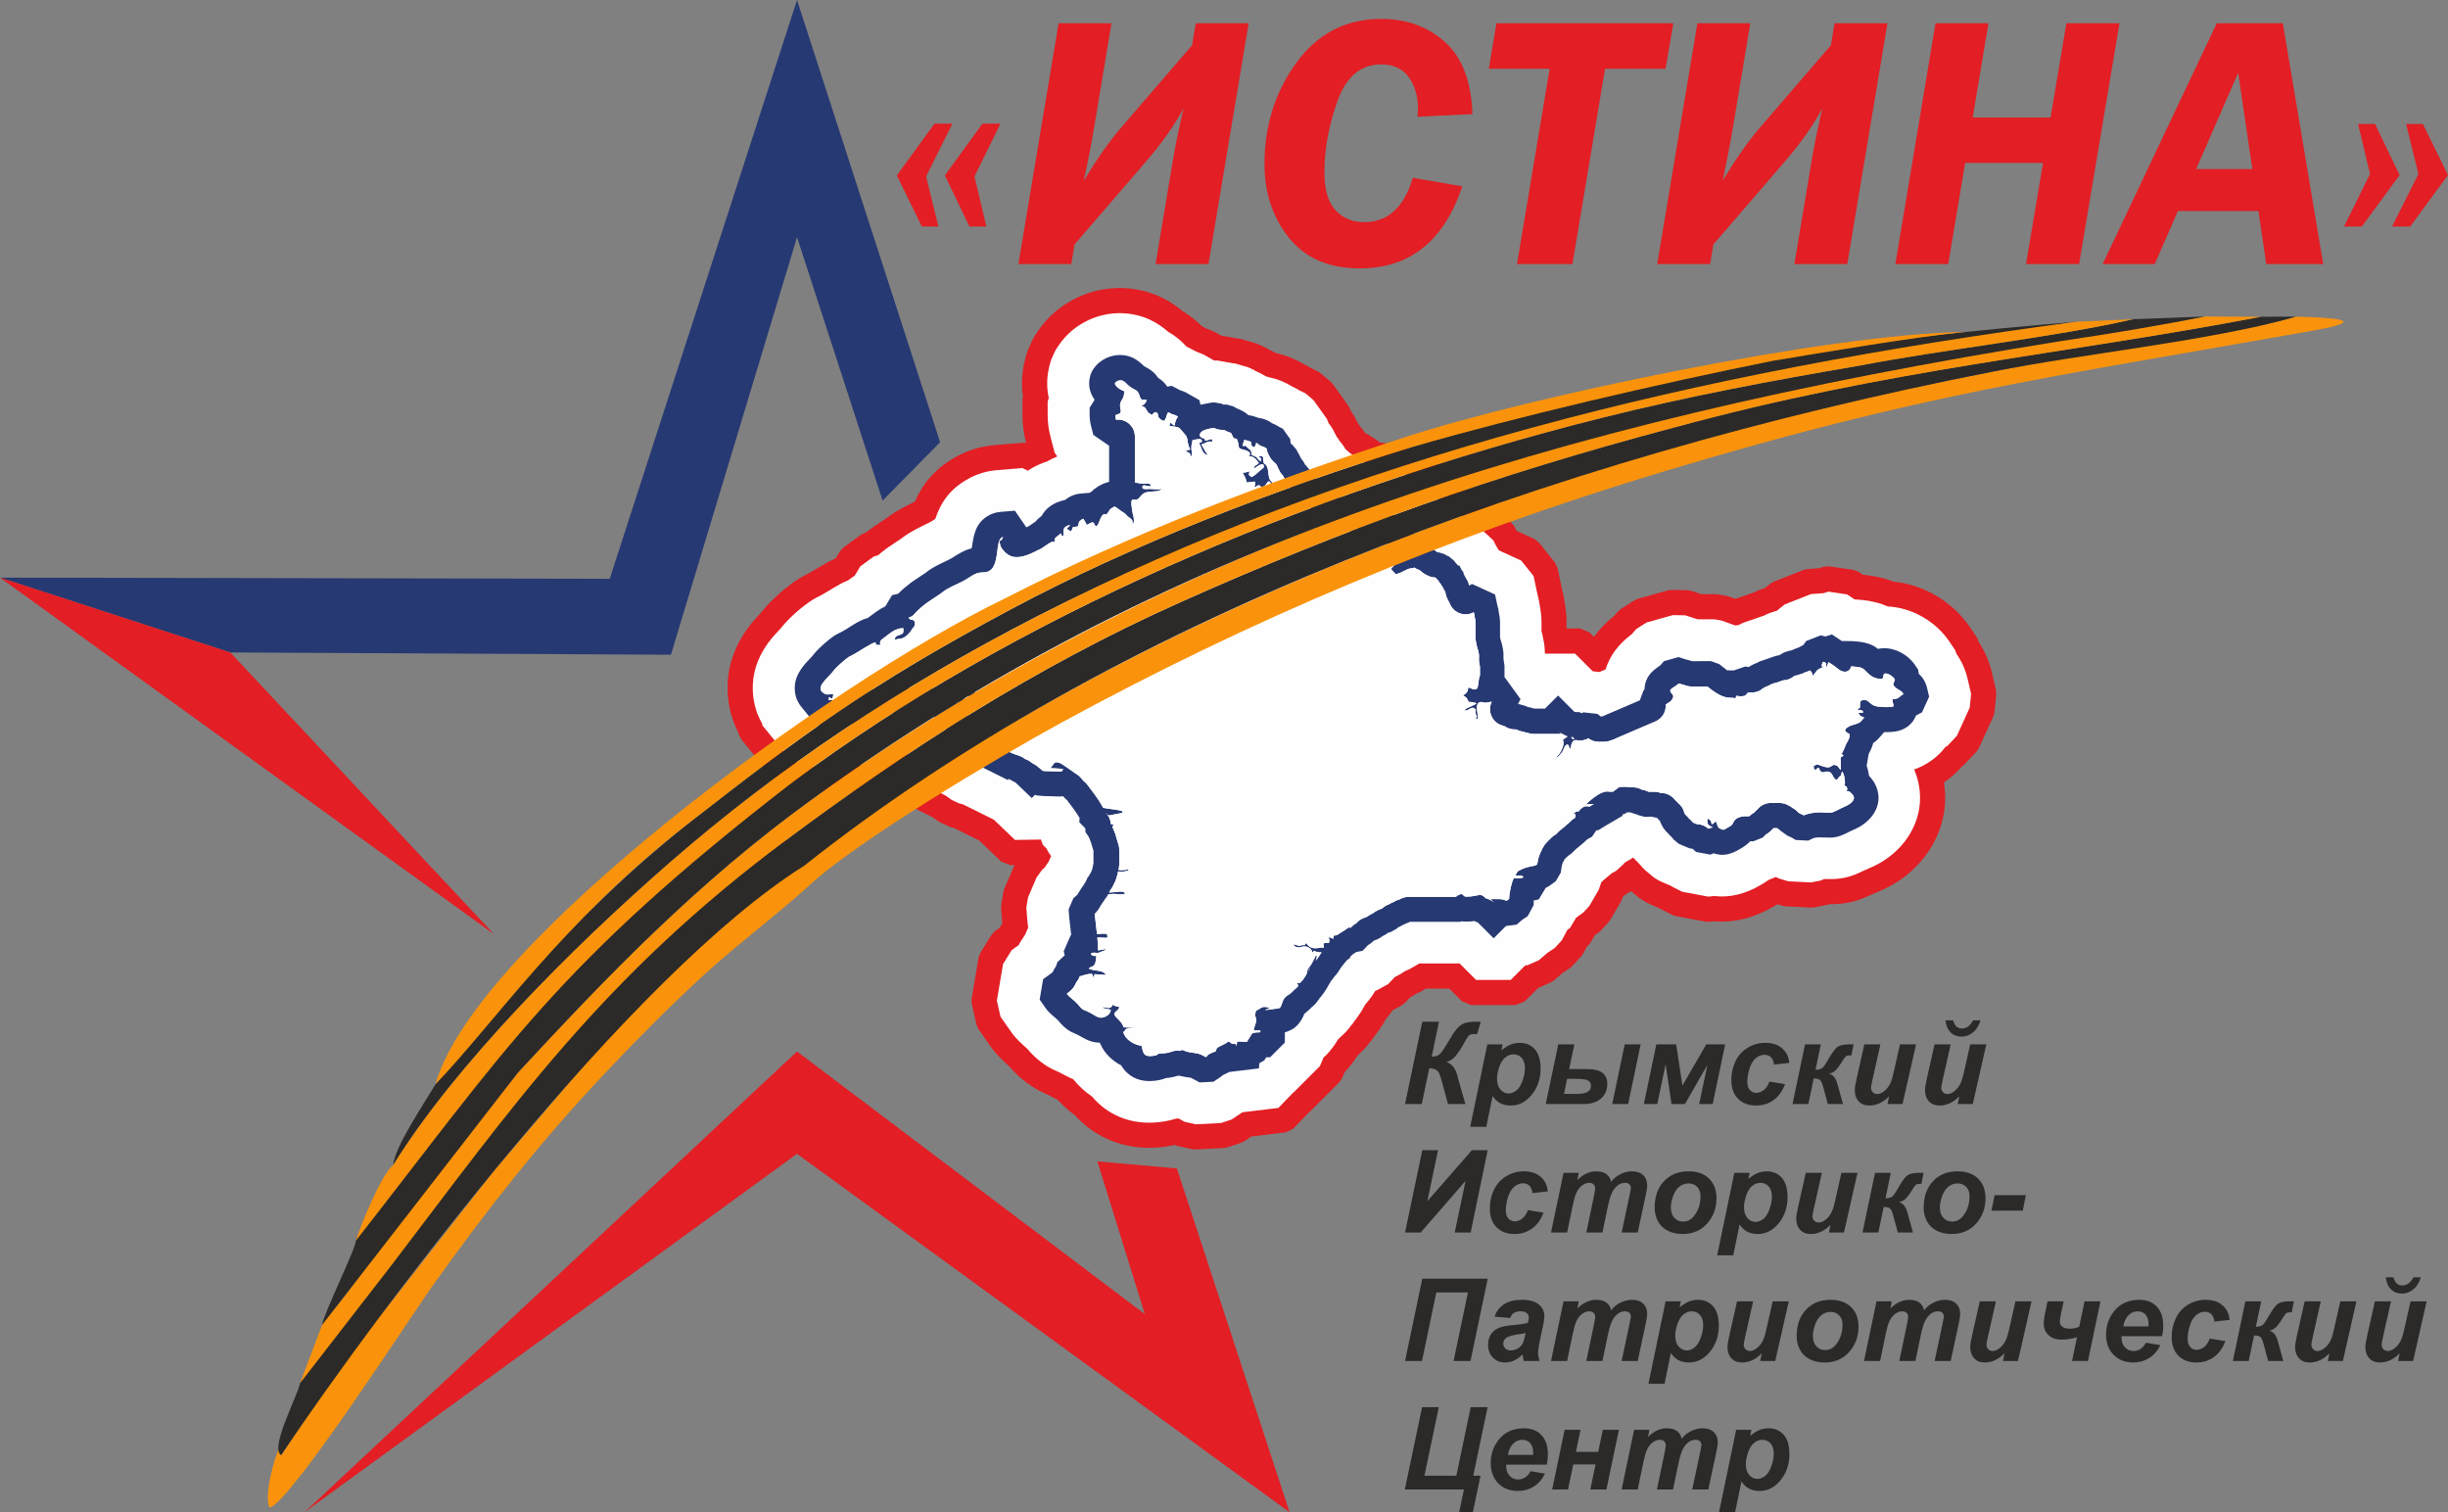 <?xml version="1.0" encoding="UTF-8"?>
<!DOCTYPE svg PUBLIC "-//W3C//DTD SVG 1.1//EN" "http://www.w3.org/Graphics/SVG/1.1/DTD/svg11.dtd">
<!-- Creator: CorelDRAW 2020 (64-Bit) -->
<svg xmlns="http://www.w3.org/2000/svg" xml:space="preserve" width="97.941mm" height="60.499mm" version="1.1" style="shape-rendering:geometricPrecision; text-rendering:geometricPrecision; image-rendering:optimizeQuality; fill-rule:evenodd; clip-rule:evenodd"
viewBox="0 0 10744.31 6636.82"
 xmlns:xlink="http://www.w3.org/1999/xlink"
 xmlns:xodm="http://www.corel.com/coreldraw/odm/2003">
 <rect x="0" y="0" width="10744.31" height="6636.82" fill="#808080" stroke="none"/>
 <defs>
  <style type="text/css">
   <![CDATA[
    .fil5 {fill:#FEFEFE}
    .fil4 {fill:#E31E24}
    .fil2 {fill:#273972}
    .fil6 {fill:#FA930B}
    .fil3 {fill:#E31E24}
    .fil7 {fill:#2B2A29}
    .fil0 {fill:#E31E24;fill-rule:nonzero}
    .fil1 {fill:#2B2A29;fill-rule:nonzero}
   ]]>
  </style>
 </defs>
 <g id="Слой_x0020_1">
  <g id="_1060834416">
   <path class="fil0" d="M4329.27 994.09l-74.47 0 -107.75 -224.21 165.05 -227.38 78.96 0 -114.08 232.13 52.28 219.46zm-210.74 0l-72.62 0 -109.59 -224.21 165.32 -227.38 78.69 0 -115.67 232.13 53.87 219.46zm597.61 78.95l-14.26 85.83 -232.12 0 176.4 -1056.85 232.13 0 -72.89 437.85c-13.21,80.81 -29.31,165.31 -48.86,253.51 60.22,-99.03 115.41,-177.45 165.85,-235.29l309.76 -359.68 16.12 -96.39 232.13 0 -176.41 1056.85 -232.13 0 77.38 -463.46c9.76,-58.9 25.08,-132.57 45.68,-221.04 -38.81,73.94 -95.07,153.69 -169.01,239.25l-309.78 359.42zm1746.37 -572.26l-240.85 11.62c1.06,-16.1 1.59,-28.79 1.59,-37.5 0,-53.61 -13.47,-99.03 -40.14,-136.27 -26.93,-37.23 -67.61,-55.98 -121.75,-55.98 -88.73,0 -152.36,53.35 -190.92,160.03 -38.3,106.95 -57.57,211.26 -57.57,313.72 0,76.06 16.38,131.51 48.86,166.37 32.47,34.86 74.47,52.28 125.43,52.28 103.78,0 175.08,-64.95 213.91,-194.88l217.08 37.76c-80.55,240.05 -230.29,359.94 -449.73,359.94 -135.47,0 -239.26,-44.63 -311.09,-134.15 -71.57,-89.52 -107.47,-197.27 -107.47,-323.5 0,-168.74 46.74,-316.89 139.96,-444.97 93.49,-128.08 217.34,-192.25 372.1,-192.25 111.96,0 205.45,34.06 280.72,101.93 75.26,67.87 115.13,173.24 119.89,315.84zm847.7 -199.12l-265.66 0 -143.13 857.21 -243.22 0 143.13 -857.21 -266.72 0 33.27 -199.65 776.39 0 -34.06 199.65zm209.68 771.38l-14.26 85.83 -232.13 0 176.4 -1056.85 232.13 0 -72.89 437.85c-13.21,80.81 -29.31,165.31 -48.85,253.51 60.2,-99.03 115.41,-177.45 165.84,-235.29l309.76 -359.68 16.12 -96.39 232.13 0 -176.41 1056.85 -232.13 0 77.38 -463.46c9.76,-58.9 25.09,-132.57 45.68,-221.04 -38.81,73.94 -95.07,153.69 -169.01,239.25l-309.76 359.42zm1782.54 -971.02l-177.2 1056.85 -232.92 0 74.47 -443.65 -341.72 0 -74.2 443.65 -232.13 0 176.41 -1056.85 232.13 0 -68.93 413.55 341.72 0 69.45 -413.55 232.92 0zm894.18 1056.85l-250.09 0 -34.06 -232.92 -353.61 0 -101.67 232.92 -228.69 0 500.96 -1056.85 289.96 0 177.2 1056.85zm-557.74 -416.72l246.65 0 -62.06 -422.79 -184.59 422.79zm710.91 -198.06l74.2 0 108.01 224.2 -165.85 225.8 -78.16 0 114.08 -230.55 -52.28 -219.45zm210.74 0l73.41 0 110.38 224.2 -165.84 225.8 -79.75 0 115.67 -230.55 -53.87 -219.45z"/>
   <path class="fil1" d="M6242.47 4483.86l73.36 0 -32.13 153.44c14.13,0 25.07,-2.94 32.89,-8.74 7.73,-5.89 19.86,-22.8 36.26,-50.98 17.41,-29.78 30.87,-50.22 40.29,-61.5 9.51,-11.27 20.19,-19.52 32.13,-24.56 11.95,-5.13 30.04,-7.66 54.18,-7.66l19.93 0 -16.32 54.18 -12.02 0c-9.08,0 -16.07,1.51 -20.95,4.45 -4.79,2.94 -10.34,10.18 -16.65,21.7 -19.6,35.93 -35.16,60.15 -46.85,72.69 -11.69,12.45 -24.4,20.44 -38.19,23.89 24.64,7.99 41.13,29.69 49.63,65.11 0.5,1.93 0.84,3.87 1.01,5.8l32.64 113.56 -76.37 0 -30.54 -111.8c-0.34,-1.35 -3.2,-9.26 -8.41,-23.73 -6.81,-13.95 -21.28,-21.11 -43.32,-21.45l-32.89 156.97 -73.36 0 75.71 -361.39zm285.51 99.43l67.05 0 -5.3 26.67c14.29,-11.86 27.75,-20.44 40.29,-25.57 12.44,-5.13 25.9,-7.66 40.21,-7.66 27.51,0 49.63,9.51 66.37,28.43 16.74,19.01 25.07,47.27 25.07,84.88 0,47.28 -14.47,87.32 -43.41,119.96 -24.73,27.84 -54.08,41.81 -87.98,41.81 -34.92,0 -61.25,-13.97 -79.08,-41.9l-27.84 135.27 -70.57 0 75.2 -361.89zm42.4 150.25c0,20.69 5.05,36.75 15.05,48.12 10.1,11.44 21.87,17.16 35.5,17.16 11.78,0 23.14,-4.29 34.07,-12.78 10.94,-8.59 20.02,-22.72 27.17,-42.58 7.23,-19.77 10.85,-38.19 10.85,-55.09 0,-19.69 -4.71,-34.83 -14.22,-45.34 -9.42,-10.52 -21.45,-15.82 -36,-15.82 -13.62,0 -25.99,4.79 -37.18,14.47 -11.19,9.68 -19.86,23.89 -26,42.65 -6.14,18.76 -9.25,35.16 -9.25,49.21zm560.5 -150.25l69.99 0 -54.94 261.96 -69.9 0 54.85 -261.96zm-291.73 0l70.66 0 -22.71 108.52 80.92 0c28.77,0 50.31,5.46 64.69,16.32 14.38,10.85 21.62,27.09 21.62,48.78 0,26.16 -9.01,47.45 -26.92,63.77 -18,16.4 -44.24,24.56 -78.73,24.56l-164.38 0 54.85 -261.96zm25.07 217.54l50.05 0c26.16,0 44.08,-2.94 53.84,-8.83 9.68,-5.89 14.55,-14.81 14.55,-26.83 0,-11.1 -4.53,-19.01 -13.62,-23.55 -9.08,-4.63 -26.75,-6.9 -53.16,-6.9l-37.77 0 -13.88 66.12zm405.46 -217.54l87.07 0 27.43 181.03 104.81 -181.03 82.78 0 -54.85 261.96 -59.3 0 36.09 -171.53 -98.42 171.53 -59.05 0 -25.75 -174.72 -36.76 174.72 -58.88 0 54.84 -261.96zm496.15 163.53l68.65 11.1c-11.37,30.63 -28.02,53.93 -50.22,69.91 -22.13,15.98 -47.79,23.97 -76.98,23.97 -33.31,0 -59.72,-10.02 -79.24,-29.95 -19.52,-19.93 -29.28,-47.36 -29.28,-82.35 0,-28.52 5.89,-55.52 17.75,-80.93 11.78,-25.41 29.62,-45.34 53.42,-59.97 23.81,-14.56 49.88,-21.87 78.32,-21.87 30.87,0 55.52,8.07 73.85,24.31 18.43,16.15 28.77,37.43 31.05,63.85l-67.13 7.24c-1.69,-14.72 -6.14,-25.57 -13.46,-32.47 -7.32,-6.99 -16.83,-10.43 -28.69,-10.43 -13.62,0 -26.42,5.13 -38.19,15.31 -11.87,10.26 -20.95,25.57 -27.26,45.92 -6.31,20.36 -9.5,39.46 -9.5,57.29 0,15.57 3.78,27.51 11.27,35.93 7.57,8.4 16.99,12.62 28.35,12.62 11.28,0 22.21,-4.12 32.72,-12.36 10.43,-8.25 18.67,-20.61 24.56,-37.1zm156.38 -163.53l69.48 0 -23.38 111.54c13.2,-0.16 22.8,-2.52 28.76,-7.06 5.98,-4.45 13.71,-15.14 23.3,-31.97 18.68,-33.05 33.32,-53.41 43.83,-61.07 10.61,-7.66 28.18,-11.44 52.83,-11.44l18.34 0 -9.6 48.46 -8.58 0c-7.23,0 -12.44,1.35 -15.64,4.04 -3.19,2.78 -7.66,8.67 -13.37,17.91 -15.23,24.83 -26.83,40.22 -34.74,46.27 -7.82,5.97 -16.58,10.18 -26.08,12.7 17.25,3.1 29.61,18 37.18,44.75l24.31 87.83 -66.53 0 -20.95 -77.39c-4.38,-15.39 -9.08,-25.07 -14.22,-28.85 -5.12,-3.87 -14.13,-5.8 -26.83,-5.8l-23.47 112.05 -69.48 0 54.84 -261.96zm260.28 0l70.75 0 -34.99 155.46c-4.29,18.67 -6.4,30.29 -6.4,34.91 0,7.57 2.52,14.05 7.57,19.52 5.05,5.47 11.53,8.16 19.44,8.16 5.63,0 11.18,-1.26 16.73,-3.7 5.47,-2.45 11.11,-6.23 16.92,-11.28 5.8,-5.05 11.01,-10.76 15.64,-17.25 4.63,-6.47 8.92,-14.97 12.96,-25.57 2.78,-7.82 6.06,-19.6 9.68,-35.25l28.18 -125 70.66 0 -59.47 261.96 -65.95 0 6.98 -33.65c-26.58,26.83 -55.52,40.21 -86.89,40.21 -19.77,0 -35.41,-6.23 -46.69,-18.59 -11.35,-12.36 -17.08,-29.02 -17.08,-49.79 0,-9.08 3.03,-27.09 9.08,-54.09l32.9 -146.03zm308.31 0l70.74 0 -34.98 155.46c-4.3,18.67 -6.4,30.29 -6.4,34.91 0,7.57 2.52,14.05 7.57,19.52 5.05,5.47 11.52,8.16 19.43,8.16 5.64,0 11.19,-1.26 16.74,-3.7 5.47,-2.45 11.11,-6.23 16.92,-11.28 5.8,-5.05 11.01,-10.76 15.64,-17.25 4.63,-6.47 8.92,-14.97 12.96,-25.57 2.78,-7.82 6.06,-19.6 9.68,-35.25l28.17 -125 70.67 0 -59.48 261.96 -65.94 0 6.98 -33.65c-26.58,26.83 -55.52,40.21 -86.89,40.21 -19.77,0 -35.42,-6.23 -46.69,-18.59 -11.35,-12.36 -17.08,-29.02 -17.08,-49.79 0,-9.08 3.03,-27.09 9.08,-54.09l32.9 -146.03zm47.7 -105.49l33.81 0c3.78,13.38 8.83,22.63 15.14,27.93 6.31,5.3 14.31,7.91 23.98,7.91 19.59,0 35.83,-11.95 48.71,-35.84l32.3 0c-6.72,22.72 -17.57,40.38 -32.64,52.91 -15.06,12.54 -31.88,18.77 -50.39,18.77 -19.1,0 -34.91,-5.98 -47.37,-17.93 -12.44,-11.95 -20.26,-29.86 -23.54,-53.75zm-2296.01 569.92l69.07 0 -46.94 224.1 195.59 -224.1 69.23 0 -74.71 361.39 -69.9 0 47.45 -226.54 -196.93 226.54 -68.56 0 75.71 -361.39zm463.42 262.97l68.65 11.1c-11.37,30.62 -28.02,53.92 -50.22,69.9 -22.13,15.98 -47.79,23.98 -76.98,23.98 -33.31,0 -59.72,-10.02 -79.24,-29.95 -19.52,-19.94 -29.27,-47.36 -29.27,-82.35 0,-28.52 5.88,-55.52 17.74,-80.93 11.78,-25.41 29.62,-45.34 53.42,-59.97 23.81,-14.56 49.88,-21.87 78.32,-21.87 30.87,0 55.52,8.07 73.85,24.31 18.43,16.15 28.77,37.43 31.05,63.85l-67.13 7.24c-1.69,-14.72 -6.14,-25.58 -13.46,-32.47 -7.32,-6.99 -16.83,-10.43 -28.69,-10.43 -13.62,0 -26.42,5.12 -38.19,15.3 -11.87,10.27 -20.95,25.58 -27.26,45.93 -6.31,20.36 -9.5,39.46 -9.5,57.29 0,15.57 3.78,27.51 11.27,35.93 7.57,8.4 16.99,12.62 28.35,12.62 11.28,0 22.21,-4.12 32.72,-12.37 10.43,-8.24 18.68,-20.6 24.56,-37.09zm156.39 -163.53l66.95 0 -6.04 31.37c25.99,-25.32 53.33,-37.93 81.93,-37.93 19.77,0 34.99,4.12 45.68,12.29 10.77,8.24 17.59,19.59 20.53,34.06 9.08,-13.21 22.04,-24.15 39.03,-33.05 16.99,-8.84 34.58,-13.3 52.83,-13.3 20.94,0 37.27,5.72 48.96,17.08 11.69,11.35 17.5,26.33 17.5,45.09 -0.09,9 -2.52,24.56 -7.4,46.69l-34.24 159.66 -70.66 0 33.97 -159.66c4.21,-20.03 6.4,-31.46 6.65,-34.16 0,-7.48 -2.18,-13.37 -6.65,-17.75 -4.37,-4.29 -11.01,-6.47 -19.85,-6.47 -17.75,0 -33.65,9.34 -47.61,28.09 -10.18,13.37 -18.85,37.18 -26,71.25l-24.81 118.7 -70.66 0 33.14 -158.74c3.78,-18.25 5.64,-30.11 5.64,-35.59 0,-6.9 -2.36,-12.62 -6.99,-17.08 -4.71,-4.45 -11.19,-6.64 -19.43,-6.64 -7.74,0 -15.73,2.35 -23.89,6.98 -8.24,4.63 -15.48,10.94 -21.62,19.1 -6.22,8.07 -11.52,18.51 -15.97,31.21 -2.03,5.97 -5.47,19.43 -10.1,40.38l-25.07 120.38 -70.66 0 54.85 -261.96zm399.91 153.26c0,-48.71 13.64,-87.48 40.96,-116.42 27.35,-28.94 63.26,-43.41 107.77,-43.41 38.52,0 68.64,10.68 90.34,32.04 21.62,21.37 32.47,50.06 32.47,86.23 0,42.49 -13.54,79.33 -40.63,110.28 -27.09,31.05 -63.34,46.52 -108.77,46.52 -24.64,0 -46.51,-4.97 -65.52,-14.81 -19.01,-9.93 -33.23,-23.97 -42.56,-42.06 -9.34,-18.17 -14.05,-37.61 -14.05,-58.38zm201.39 -50.89c0,-16.91 -4.88,-30.45 -14.65,-40.63 -9.75,-10.17 -22.29,-15.3 -37.68,-15.3 -15.23,0 -28.76,4.79 -40.55,14.29 -11.77,9.51 -20.94,23.39 -27.5,41.48 -6.56,18.17 -9.85,34.91 -9.85,50.13 0,18.92 5.06,33.9 15.23,45 10.18,11.11 22.97,16.66 38.36,16.66 19.35,0 35.5,-8.41 48.62,-25.15 18.68,-23.64 28.02,-52.49 28.02,-86.48zm148.31 -102.37l67.04 0 -5.3 26.67c14.31,-11.86 27.77,-20.44 40.29,-25.57 12.45,-5.13 25.91,-7.66 40.22,-7.66 27.5,0 49.63,9.5 66.37,28.43 16.74,19.01 25.07,47.27 25.07,84.88 0,47.27 -14.47,87.31 -43.41,119.96 -24.73,27.84 -54.08,41.81 -87.99,41.81 -34.91,0 -61.24,-13.97 -79.07,-41.9l-27.84 135.26 -70.57 0 75.2 -361.88zm42.4 150.24c0,20.7 5.05,36.76 15.05,48.13 10.09,11.44 21.87,17.16 35.5,17.16 11.78,0 23.14,-4.29 34.07,-12.79 10.94,-8.58 20.02,-22.71 27.17,-42.56 7.23,-19.77 10.85,-38.19 10.85,-55.09 0,-19.69 -4.72,-34.83 -14.22,-45.35 -9.42,-10.51 -21.45,-15.81 -36,-15.81 -13.62,0 -26,4.79 -37.19,14.47 -11.18,9.66 -19.85,23.88 -25.99,42.64 -6.14,18.77 -9.25,35.17 -9.25,49.21zm271.2 -150.24l70.75 0 -34.99 155.46c-4.29,18.67 -6.4,30.28 -6.4,34.91 0,7.57 2.52,14.05 7.57,19.52 5.05,5.46 11.53,8.16 19.43,8.16 5.64,0 11.19,-1.26 16.74,-3.71 5.47,-2.44 11.11,-6.22 16.92,-11.27 5.8,-5.05 11.01,-10.76 15.64,-17.25 4.63,-6.48 8.92,-14.97 12.96,-25.57 2.78,-7.82 6.06,-19.6 9.68,-35.25l28.17 -125 70.67 0 -59.48 261.96 -65.94 0 6.98 -33.66c-26.58,26.83 -55.52,40.22 -86.89,40.22 -19.77,0 -35.41,-6.23 -46.69,-18.59 -11.35,-12.36 -17.08,-29.02 -17.08,-49.8 0,-9.08 3.03,-27.09 9.08,-54.08l32.9 -146.03zm303.84 0l69.48 0 -23.39 111.54c13.21,-0.16 22.8,-2.52 28.77,-7.06 5.97,-4.46 13.71,-15.14 23.3,-31.97 18.67,-33.06 33.31,-53.41 43.83,-61.07 10.6,-7.66 28.18,-11.44 52.83,-11.44l18.33 0 -9.59 48.46 -8.58 0c-7.23,0 -12.45,1.35 -15.64,4.04 -3.2,2.78 -7.66,8.67 -13.38,17.91 -15.22,24.81 -26.83,40.22 -34.73,46.27 -7.83,5.97 -16.58,10.18 -26.09,12.7 17.25,3.1 29.62,18 37.19,44.75l24.31 87.83 -66.54 0 -20.94 -77.39c-4.38,-15.39 -9.08,-25.07 -14.22,-28.85 -5.13,-3.87 -14.13,-5.8 -26.83,-5.8l-23.48 112.05 -69.47 0 54.84 -261.96zm213.59 153.26c0,-48.71 13.62,-87.48 40.96,-116.42 27.34,-28.94 63.26,-43.41 107.76,-43.41 38.53,0 68.64,10.68 90.34,32.04 21.62,21.37 32.48,50.06 32.48,86.23 0,42.49 -13.55,79.33 -40.63,110.28 -27.09,31.05 -63.34,46.52 -108.77,46.52 -24.65,0 -46.52,-4.97 -65.54,-14.81 -19.01,-9.93 -33.23,-23.97 -42.56,-42.06 -9.34,-18.17 -14.04,-37.61 -14.04,-58.38zm201.38 -50.89c0,-16.91 -4.88,-30.45 -14.63,-40.63 -9.76,-10.17 -22.29,-15.3 -37.68,-15.3 -15.23,0 -28.77,4.79 -40.55,14.29 -11.78,9.51 -20.95,23.39 -27.51,41.48 -6.56,18.17 -9.84,34.91 -9.84,50.13 0,18.92 5.05,33.9 15.23,45 10.18,11.11 22.96,16.66 38.36,16.66 19.34,0 35.5,-8.41 48.62,-25.15 18.67,-23.64 28.01,-52.49 28.01,-86.48zm109.95 -4.45l137.28 0 -13.62 68.14 -137.29 0 13.64 -68.14zm-2511.78 366.51l287.2 0 -75.63 361.39 -74.28 0 63 -300.82 -138.79 0 -62.92 300.82 -74.28 0 75.71 -361.39zm386.2 172.62l-69.14 -5.8c7.91,-23.21 21.7,-41.3 41.39,-54.35 19.68,-13.03 45.67,-19.59 78.14,-19.59 33.73,0 58.72,6.81 74.78,20.35 16.16,13.64 24.23,30.2 24.23,49.8 0,7.91 -0.68,16.32 -2.11,25.15 -1.43,8.92 -6.31,32.3 -14.72,70.15 -6.98,31.3 -10.43,53.25 -10.43,65.78 0,11.19 2.02,23.56 5.98,37.28l-69.07 0c-2.69,-9.51 -4.38,-19.44 -5.05,-29.62 -10.34,11.53 -22.29,20.45 -35.75,26.76 -13.46,6.31 -27.09,9.42 -40.71,9.42 -21.71,0 -39.62,-7.15 -53.75,-21.46 -14.14,-14.29 -21.21,-32.64 -21.21,-55.09 0,-25.08 7.74,-45.18 23.3,-60.15 15.57,-15.06 43.32,-24.15 83.29,-27.26 33.73,-2.85 56.28,-6.22 67.63,-10.18 2.95,-9.92 4.46,-17.83 4.46,-23.72 0,-7.66 -3.04,-13.97 -9.17,-19.09 -6.06,-5.13 -15.15,-7.66 -27.17,-7.66 -12.62,0 -22.63,2.52 -29.95,7.66 -7.32,5.04 -12.36,12.28 -14.97,21.61zm67.38 66.12c-4.29,1.18 -9.93,2.27 -16.99,3.28 -35.5,4.29 -58.71,10.6 -69.56,18.93 -7.74,6.06 -11.62,14.13 -11.62,24.22 0,8.41 2.95,15.39 8.92,21.21 5.89,5.72 13.71,8.58 23.39,8.58 10.68,0 20.78,-2.61 30.2,-7.91 9.5,-5.22 16.56,-11.95 21.19,-20.19 4.72,-8.25 8.84,-21.12 12.45,-38.61l2.02 -9.51zm166.23 -139.3l66.95 0 -6.04 31.37c25.99,-25.32 53.33,-37.93 81.93,-37.93 19.77,0 34.99,4.12 45.68,12.28 10.77,8.25 17.59,19.6 20.53,34.07 9.08,-13.21 22.04,-24.15 39.03,-33.06 16.99,-8.83 34.58,-13.28 52.83,-13.28 20.94,0 37.27,5.72 48.96,17.07 11.69,11.37 17.5,26.34 17.5,45.09 -0.09,9.01 -2.52,24.57 -7.4,46.69l-34.24 159.67 -70.66 0 33.97 -159.67c4.21,-20.02 6.4,-31.46 6.65,-34.15 0,-7.48 -2.18,-13.37 -6.65,-17.75 -4.37,-4.29 -11.01,-6.47 -19.85,-6.47 -17.75,0 -33.65,9.34 -47.61,28.09 -10.18,13.37 -18.85,37.18 -26,71.25l-24.81 118.7 -70.66 0 33.14 -158.74c3.78,-18.25 5.64,-30.12 5.64,-35.59 0,-6.9 -2.36,-12.62 -6.99,-17.08 -4.71,-4.45 -11.19,-6.64 -19.43,-6.64 -7.74,0 -15.73,2.35 -23.89,6.98 -8.24,4.63 -15.48,10.94 -21.62,19.1 -6.22,8.07 -11.52,18.51 -15.97,31.21 -2.03,5.97 -5.47,19.43 -10.1,40.37l-25.07 120.39 -70.66 0 54.85 -261.96zm447.94 0l67.04 0 -5.3 26.67c14.31,-11.87 27.77,-20.45 40.29,-25.57 12.45,-5.13 25.91,-7.66 40.22,-7.66 27.5,0 49.63,9.5 66.37,28.43 16.74,19.01 25.07,47.27 25.07,84.88 0,47.27 -14.47,87.31 -43.41,119.96 -24.73,27.84 -54.08,41.81 -87.99,41.81 -34.91,0 -61.24,-13.97 -79.07,-41.9l-27.84 135.26 -70.57 0 75.2 -361.88zm42.4 150.24c0,20.7 5.05,36.76 15.05,48.12 10.09,11.44 21.87,17.17 35.5,17.17 11.78,0 23.14,-4.29 34.07,-12.79 10.94,-8.58 20.02,-22.71 27.17,-42.56 7.23,-19.77 10.85,-38.19 10.85,-55.1 0,-19.68 -4.72,-34.82 -14.22,-45.34 -9.42,-10.51 -21.45,-15.81 -36,-15.81 -13.62,0 -26,4.79 -37.19,14.47 -11.18,9.66 -19.85,23.88 -25.99,42.64 -6.14,18.76 -9.25,35.16 -9.25,49.21zm271.2 -150.24l70.75 0 -34.99 155.46c-4.29,18.67 -6.4,30.28 -6.4,34.91 0,7.57 2.52,14.04 7.57,19.52 5.05,5.46 11.53,8.16 19.43,8.16 5.64,0 11.19,-1.26 16.74,-3.71 5.47,-2.44 11.11,-6.22 16.92,-11.27 5.8,-5.05 11.01,-10.77 15.64,-17.25 4.63,-6.48 8.92,-14.97 12.96,-25.57 2.78,-7.82 6.06,-19.6 9.68,-35.25l28.17 -125 70.67 0 -59.48 261.96 -65.94 0 6.98 -33.66c-26.58,26.83 -55.52,40.22 -86.89,40.22 -19.77,0 -35.42,-6.23 -46.69,-18.59 -11.35,-12.36 -17.08,-29.03 -17.08,-49.8 0,-9.08 3.03,-27.09 9.08,-54.08l32.9 -146.03zm261.62 153.26c0,-48.71 13.62,-87.49 40.96,-116.42 27.34,-28.94 63.26,-43.41 107.76,-43.41 38.53,0 68.64,10.68 90.35,32.04 21.61,21.37 32.47,50.06 32.47,86.23 0,42.48 -13.55,79.33 -40.63,110.28 -27.09,31.05 -63.34,46.52 -108.77,46.52 -24.65,0 -46.52,-4.97 -65.54,-14.81 -19.01,-9.93 -33.22,-23.97 -42.56,-42.06 -9.34,-18.17 -14.04,-37.61 -14.04,-58.38zm201.38 -50.89c0,-16.91 -4.88,-30.45 -14.63,-40.63 -9.75,-10.17 -22.29,-15.3 -37.68,-15.3 -15.23,0 -28.77,4.79 -40.55,14.29 -11.78,9.51 -20.95,23.39 -27.51,41.48 -6.56,18.17 -9.84,34.91 -9.84,50.13 0,18.92 5.05,33.9 15.23,45 10.18,11.11 22.96,16.66 38.36,16.66 19.34,0 35.5,-8.41 48.62,-25.15 18.67,-23.64 28.01,-52.49 28.01,-86.48zm149.15 -102.37l66.96 0 -6.06 31.37c25.99,-25.32 53.33,-37.93 81.93,-37.93 19.78,0 34.99,4.12 45.68,12.28 10.77,8.25 17.59,19.6 20.53,34.07 9.08,-13.21 22.05,-24.15 39.04,-33.06 16.98,-8.83 34.57,-13.28 52.82,-13.28 20.94,0 37.27,5.72 48.96,17.07 11.69,11.37 17.5,26.34 17.5,45.09 -0.09,9.01 -2.52,24.57 -7.4,46.69l-34.24 159.67 -70.66 0 33.99 -159.67c4.2,-20.02 6.4,-31.46 6.65,-34.15 0,-7.48 -2.19,-13.37 -6.65,-17.75 -4.38,-4.29 -11.03,-6.47 -19.86,-6.47 -17.75,0 -33.65,9.34 -47.61,28.09 -10.18,13.37 -18.85,37.18 -25.99,71.25l-24.83 118.7 -70.66 0 33.14 -158.74c3.78,-18.25 5.64,-30.12 5.64,-35.59 0,-6.9 -2.36,-12.62 -6.98,-17.08 -4.72,-4.45 -11.19,-6.64 -19.44,-6.64 -7.73,0 -15.73,2.35 -23.88,6.98 -8.25,4.63 -15.48,10.94 -21.62,19.1 -6.23,8.07 -11.53,18.51 -15.98,31.21 -2.02,5.97 -5.46,19.43 -10.09,40.37l-25.07 120.39 -70.67 0 54.85 -261.96zm453.24 0l70.75 0 -34.99 155.46c-4.29,18.67 -6.4,30.28 -6.4,34.91 0,7.57 2.53,14.04 7.57,19.52 5.06,5.46 11.53,8.16 19.44,8.16 5.64,0 11.19,-1.26 16.74,-3.71 5.46,-2.44 11.1,-6.22 16.91,-11.27 5.8,-5.05 11.03,-10.77 15.64,-17.25 4.63,-6.48 8.92,-14.97 12.96,-25.57 2.79,-7.82 6.07,-19.6 9.68,-35.25l28.18 -125 70.66 0 -59.47 261.96 -65.95 0 6.99 -33.66c-26.59,26.83 -55.52,40.22 -86.91,40.22 -19.77,0 -35.41,-6.23 -46.68,-18.59 -11.37,-12.36 -17.08,-29.03 -17.08,-49.8 0,-9.08 3.03,-27.09 9.08,-54.08l32.89 -146.03zm297.37 0l70.91 0 -11.43 52.4c-3.62,17.33 -5.39,29.03 -5.39,35.08 0,10.85 3.7,19.01 11.19,24.47 7.48,5.47 18.67,8.16 33.65,8.16 13.46,0 26.83,-2.86 40.21,-8.67l23.3 -111.46 69.99 0 -54.93 261.96 -69.9 0 21.87 -104.4c-21.96,6.99 -44.67,10.52 -68.22,10.52 -23.73,0 -42.65,-6.48 -56.7,-19.52 -14.04,-12.96 -21.11,-30.11 -21.11,-51.32 0,-12.02 1.68,-25.32 4.96,-39.95l0.92 -4.97 10.68 -52.32zm502.88 152.93l-177.75 0c-0.18,2.78 -0.25,4.96 -0.25,6.47 0,17.59 5.05,31.71 15.05,42.48 10.02,10.77 22.29,16.16 36.68,16.16 23.72,0 42.22,-12.11 55.52,-36.34l63.09 10.6c-12.36,25.41 -28.85,44.42 -49.55,57.12 -20.69,12.7 -43.83,19.1 -69.56,19.1 -35.25,0 -63.93,-11.19 -85.97,-33.48 -22.13,-22.38 -33.15,-51.91 -33.15,-88.75 0,-35.92 9.93,-67.89 29.87,-95.99 27.09,-37.93 65.86,-56.86 116.17,-56.86 32.04,0 57.53,9.93 76.46,29.77 18.92,19.86 28.35,47.7 28.35,83.45 0,17.16 -1.68,32.56 -4.96,46.27zm-59.64 -42.9c0.16,-3.2 0.25,-5.55 0.25,-7.24 0,-19.59 -4.38,-34.31 -13.12,-44.15 -8.67,-9.85 -20.36,-14.72 -35.08,-14.72 -14.63,0 -27.75,5.55 -39.37,16.74 -11.61,11.1 -19.43,27.59 -23.55,49.38l110.88 0zm268.68 53.5l68.65 11.1c-11.37,30.62 -28.02,53.92 -50.22,69.9 -22.13,15.98 -47.79,23.98 -76.98,23.98 -33.31,0 -59.72,-10.02 -79.24,-29.95 -19.52,-19.94 -29.28,-47.36 -29.28,-82.35 0,-28.52 5.89,-55.52 17.75,-80.93 11.78,-25.41 29.61,-45.34 53.41,-59.98 23.81,-14.55 49.89,-21.86 78.33,-21.86 30.87,0 55.52,8.07 73.85,24.31 18.42,16.15 28.77,37.43 31.05,63.85l-67.14 7.23c-1.68,-14.72 -6.13,-25.57 -13.45,-32.46 -7.33,-6.99 -16.83,-10.43 -28.69,-10.43 -13.62,0 -26.42,5.12 -38.19,15.3 -11.87,10.27 -20.95,25.57 -27.26,45.93 -6.31,20.36 -9.51,39.45 -9.51,57.29 0,15.57 3.8,27.51 11.28,35.92 7.57,8.41 16.99,12.63 28.35,12.63 11.28,0 22.21,-4.12 32.72,-12.37 10.43,-8.24 18.67,-20.6 24.56,-37.09zm156.38 -163.53l69.48 0 -23.38 111.54c13.2,-0.18 22.8,-2.52 28.76,-7.06 5.98,-4.46 13.71,-15.15 23.3,-31.97 18.68,-33.06 33.32,-53.42 43.83,-61.07 10.61,-7.66 28.18,-11.44 52.83,-11.44l18.34 0 -9.6 48.46 -8.58 0c-7.23,0 -12.45,1.34 -15.64,4.04 -3.19,2.78 -7.66,8.67 -13.37,17.91 -15.23,24.81 -26.83,40.21 -34.74,46.27 -7.82,5.97 -16.58,10.18 -26.08,12.69 17.25,3.12 29.61,18 37.18,44.76l24.31 87.83 -66.53 0 -20.95 -77.39c-4.38,-15.39 -9.08,-25.07 -14.22,-28.85 -5.12,-3.87 -14.13,-5.81 -26.83,-5.81l-23.47 112.06 -69.48 0 54.84 -261.96zm260.28 0l70.75 0 -34.99 155.46c-4.29,18.67 -6.4,30.28 -6.4,34.91 0,7.57 2.52,14.04 7.57,19.52 5.05,5.46 11.53,8.16 19.43,8.16 5.64,0 11.19,-1.26 16.74,-3.71 5.47,-2.44 11.11,-6.22 16.92,-11.27 5.8,-5.05 11.01,-10.77 15.64,-17.25 4.63,-6.48 8.92,-14.97 12.96,-25.57 2.78,-7.82 6.06,-19.6 9.68,-35.25l28.17 -125 70.67 0 -59.48 261.96 -65.94 0 6.98 -33.66c-26.58,26.83 -55.52,40.22 -86.89,40.22 -19.77,0 -35.42,-6.23 -46.69,-18.59 -11.35,-12.36 -17.08,-29.03 -17.08,-49.8 0,-9.08 3.03,-27.09 9.08,-54.08l32.9 -146.03zm308.31 0l70.74 0 -34.99 155.46c-4.29,18.67 -6.38,30.28 -6.38,34.91 0,7.57 2.52,14.04 7.57,19.52 5.05,5.46 11.52,8.16 19.43,8.16 5.64,0 11.19,-1.26 16.74,-3.71 5.47,-2.44 11.1,-6.22 16.91,-11.27 5.81,-5.05 11.03,-10.77 15.65,-17.25 4.63,-6.48 8.92,-14.97 12.96,-25.57 2.78,-7.82 6.06,-19.6 9.68,-35.25l28.17 -125 70.67 0 -59.48 261.96 -65.95 0 6.99 -33.66c-26.58,26.83 -55.52,40.22 -86.89,40.22 -19.77,0 -35.42,-6.23 -46.69,-18.59 -11.37,-12.36 -17.08,-29.03 -17.08,-49.8 0,-9.08 3.03,-27.09 9.08,-54.08l32.9 -146.03zm47.7 -105.49l33.81 0c3.78,13.37 8.83,22.63 15.14,27.93 6.31,5.3 14.31,7.91 23.98,7.91 19.59,0 35.83,-11.95 48.71,-35.84l32.3 0c-6.72,22.71 -17.57,40.38 -32.64,52.91 -15.06,12.54 -31.88,18.76 -50.39,18.76 -19.1,0 -34.92,-5.97 -47.37,-17.91 -12.44,-11.95 -20.26,-29.86 -23.54,-53.75zm-4229.71 569.92l73.52 0 -63 300.81 139.98 0 63 -300.81 74.2 0 -63.01 300.81 31.88 0 -33.65 160.5 -60.15 0 20.95 -99.94 -259.43 0 75.71 -361.38zm547.21 252.36l-177.75 0c-0.16,2.79 -0.25,4.97 -0.25,6.48 0,17.59 5.05,31.71 15.06,42.48 10,10.77 22.29,16.15 36.67,16.15 23.72,0 42.22,-12.11 55.52,-36.33l63.09 10.6c-12.36,25.41 -28.85,44.42 -49.54,57.12 -20.7,12.7 -43.84,19.09 -69.57,19.09 -35.25,0 -63.93,-11.18 -85.97,-33.48 -22.13,-22.37 -33.14,-51.9 -33.14,-88.74 0,-35.93 9.93,-67.89 29.86,-95.99 27.09,-37.93 65.86,-56.86 116.17,-56.86 32.04,0 57.54,9.92 76.46,29.77 18.93,19.86 28.35,47.7 28.35,83.45 0,17.16 -1.68,32.56 -4.96,46.26zm-59.64 -42.89c0.18,-3.2 0.25,-5.55 0.25,-7.24 0,-19.59 -4.37,-34.31 -13.12,-44.17 -8.67,-9.84 -20.36,-14.71 -35.08,-14.71 -14.63,0 -27.75,5.54 -39.36,16.73 -11.62,11.11 -19.44,27.6 -23.56,49.39l110.88 0zm138.21 -110.03l69.74 0 -20.27 96.9 97.83 0 20.27 -96.9 70.66 0 -54.84 261.95 -70.66 0 23.04 -110.03 -97.82 0 -23.06 110.03 -69.73 0 54.84 -261.95zm304.85 0l66.96 0 -6.06 31.37c26,-25.32 53.34,-37.93 81.94,-37.93 19.77,0 34.99,4.11 45.68,12.28 10.76,8.24 17.57,19.6 20.53,34.07 9.08,-13.21 22.04,-24.15 39.03,-33.06 16.99,-8.83 34.57,-13.28 52.83,-13.28 20.94,0 37.25,5.72 48.95,17.07 11.69,11.35 17.5,26.33 17.5,45.09 -0.08,9.01 -2.52,24.56 -7.39,46.69l-34.24 159.66 -70.67 0 33.99 -159.66c4.21,-20.02 6.4,-31.46 6.65,-34.15 0,-7.49 -2.18,-13.37 -6.65,-17.75 -4.38,-4.29 -11.01,-6.47 -19.85,-6.47 -17.75,0 -33.66,9.34 -47.62,28.09 -10.17,13.37 -18.84,37.18 -25.99,71.25l-24.81 118.69 -70.66 0 33.14 -158.73c3.78,-18.27 5.64,-30.12 5.64,-35.59 0,-6.9 -2.36,-12.62 -6.99,-17.08 -4.71,-4.45 -11.19,-6.64 -19.43,-6.64 -7.74,0 -15.73,2.35 -23.89,6.98 -8.24,4.63 -15.48,10.94 -21.62,19.1 -6.22,8.07 -11.52,18.51 -15.98,31.21 -2.02,5.97 -5.46,19.43 -10.09,40.37l-25.07 120.38 -70.66 0 54.84 -261.95zm447.96 0l67.04 0 -5.3 26.66c14.31,-11.86 27.77,-20.44 40.29,-25.57 12.45,-5.13 25.91,-7.65 40.21,-7.65 27.51,0 49.64,9.5 66.38,28.42 16.74,19.01 25.07,47.28 25.07,84.88 0,47.28 -14.47,87.32 -43.41,119.96 -24.74,27.85 -54.09,41.81 -87.99,41.81 -34.91,0 -61.24,-13.95 -79.07,-41.88l-27.84 135.26 -70.58 0 75.21 -361.88zm42.39 150.24c0,20.69 5.06,36.76 15.06,48.12 10.09,11.44 21.87,17.17 35.5,17.17 11.78,0 23.14,-4.3 34.07,-12.79 10.93,-8.58 20.02,-22.71 27.16,-42.56 7.24,-19.77 10.86,-38.19 10.86,-55.1 0,-19.68 -4.72,-34.82 -14.22,-45.34 -9.42,-10.51 -21.46,-15.81 -36,-15.81 -13.64,0 -26,4.79 -37.19,14.46 -11.19,9.68 -19.85,23.89 -25.99,42.65 -6.14,18.76 -9.26,35.16 -9.26,49.21z"/>
   <polygon class="fil2" points="2676.05,2540.17 3498.12,0 4126.18,1940.73 3873.73,2196.86 3498.12,1040.88 2944.78,2873.36 1010.93,2863.45 -0,2535.04 "/>
   <polygon class="fil3" points="2168,4099.82 -0,2535.04 1010.93,2863.45 "/>
   <polygon class="fil3" points="4816.36,5096.93 5165.29,5127.79 5660.07,6636.82 3498.12,5063.75 1336.16,6636.82 3498.12,4614.67 5024.68,5767.25 "/>
   <path class="fil4" d="M6876.35 2758.24l58.62 0.01 40.53 16.81 20.14 20.14c24.73,-34.71 55.03,-65.42 89.85,-92.81l17.17 -19.86 12.22 -10.55 59.15 -37.57 14.75 -6.58 131.38 -36.88 16.02 -2.05 70.07 1.31 15.94 2.64 45.62 14.66 60.95 0 9.39 0.8 40.18 6.92 9.12 2.39 29.18 10.37 2.7 -1.03 44.66 -15.02 23.94 -8.47 2.46 -0.84 7.44 -2.5 1.61 -0.88 4.85 -2.36 21.47 -9.18 5.07 -1.88 14.36 -4.54 24.49 -19.69 14.41 -8.39 131.24 -51.79 16.26 -3.72 51.08 -3.78 20.91 -6.47 24.55 -1.92 106.3 15.44 22.98 8.82 18.93 12.65c41.03,3.74 81.1,11.37 120.52,25.11 4.74,1.66 9.46,3.38 14.14,5.19 135,13.35 261.27,89.64 336.92,202.28l26.48 39.43 5.32 10 5.63 13.82c27.16,41.4 46.28,87.05 57.59,135.42l17.56 75.13 1.18 18.14 -7.83 78.61 -4.74 17.55 -64.07 140.39 -10.16 15.08 -54.25 57.42 -8.72 6.62c-23.51,27.34 -50.46,51.2 -80.1,71.19 33.44,203.12 -88.16,396.41 -284.01,477.57 -47.15,19.54 -77.55,37.56 -130.47,48.72 -31.41,6.62 -58.77,7.95 -88.45,7.96l-9.3 3.02 -57.35 11.19 -13.45 0.94 -113.23 -5.84 -13.28 -2.33 -21.49 -6.55c-5.5,3.44 -11.05,6.8 -16.64,10.08 -79.91,46.88 -168.15,72.48 -260.5,64.54l-23.08 2.27 -15.56 -0.67 -129.15 -24 -14.75 -4.97 -60.34 -30.3 -1.8 -1.24 -15.53 -6.48 -1.43 -0.61 -3.54 -1.56 -1.35 -0.61 -27.75 -12.81 -6.35 -3.44 -26.43 -16.69 -5.85 -4.26 -32.39 -26.95 -6.4 4.56 -15.45 8.43 -13.64 11.37 -4.29 12.37 -4.52 9.8 -46.43 79.28 -6.79 9.25 -33.39 36.76 -8.55 7.65 -18.38 13.26 -21.12 35.23 -14.86 16.25 -15.73 29.38 -7.81 11.07 -39.48 43.5 -10.27 8.84 -33.22 22.16 -37.93 32.67 -13.61 8.62 -55.61 24.78 -58.14 58.12 -40.55 16.78 -195.6 -0.01 -40.53 -16.78 -55.51 -55.49 -101.66 0 -22.06 12.64 -6.04 2.98 -10.98 4.61 -30.9 18.58 -22.34 23.5 -13.45 10.38 -41.24 22.71 -17.46 23.9 -2.63 3.32 -9.32 10.9 -8.67 15.52 -1.15 1.97 -5.18 8.46 -1.24 1.93 -14.01 20.84 -0.76 1.09 -3.36 4.76 -0.81 1.11 -15.19 20.37 -2.65 4.27 -4.43 6.13 -9.79 11.76 -0.3 0.42 -1.12 1.52 -2.5 3.32c-16.13,21.27 -33.21,38.47 -52.48,56.17 -11.18,17.88 -23.66,34.87 -37.32,51.01l-11.97 14.12 -3.01 3.27 -4.95 4.98 -10.62 25.62 -12.08 18.07 -131.52 131.53 -2.41 1.61 -67.94 70.54 -34.11 16.99 -150.58 18.18 -31.4 20.99 -13.33 6.51 -61.08 20.27 -14.58 2.74 -125.15 6.48 -14.89 -1.25 -63.26 -14.05 -12.66 -4.68c-16.12,3.65 -32.41,6.47 -48.82,8.57 -132.48,16.95 -263.09,-19.11 -361.67,-110.89 -9.39,-8.73 -18.39,-17.87 -26.96,-27.39 -27.68,-20.15 -53.34,-43.09 -76.34,-68.44 -15.18,-7.26 -30.08,-15.11 -44.92,-23.06 -10.47,-4.54 -20.8,-9.03 -31,-14.29 -54.44,-28.08 -97.37,-64.44 -137.48,-109.81 -30.72,-28.82 -55.55,-50.77 -81.09,-87.08l-53.12 -75.54 -8.77 -19.74 -20.76 -91.66 -0.6 -21.58 30.71 -181.79 7.57 -20.05 49.14 -79.3 14.58 -15.71 20.39 -14.83 12.51 -19.23 -5.5 -67.58 0.55 -13.41 9.36 -57.37 3.74 -12.88 42.87 -100.11 2.85 -5.04 -18.63 0.27 -40.44 -15.87 -96.43 -92.2 -109.95 -54.72 -11.42 -2.9 -9.77 -3.48 -40.71 -18.98 -8.95 -5.25 -22.98 -16.55 -70.42 -35.2 -27.29 -29.47 -23.84 -58.47 -2.03 -3.01c-10.07,-12.64 -19.3,-25.77 -27.94,-39.33l-18.93 0.01 -3.24 1.06 -2.8 0.97 -10.11 5.86 -5.59 2.84 -24.87 10.85 -5.88 2.17 -48.05 14.73 -5.15 1.32 -22.54 4.6 -5.27 0.82 -13.12 1.37 -7.25 1.43 -3.53 0.58 -29.52 3.85 -3.55 0.34 -15.4 1 -3.57 0.12 -186.58 0 -23.95 -5.39 -96.76 -45.93 -19.32 -15.14 -134.36 -164.66 -11.05 -22.27 -1.85 -7.76c-34.37,-66.25 -49.5,-139.16 -46.47,-214.14 3.96,-98.14 42.42,-186.69 103.15,-262.9 13.39,-16.82 28.03,-31.67 42.38,-47.48l10.2 -12.24c41.72,-50.09 103.14,-104.11 158.41,-138.64 14.93,-9.32 30.34,-17.34 46.1,-25.11l0.15 -0.09c38.8,-21.83 71.99,-44.69 112.26,-62.75l2.76 -1.96 17.95 -29.9 14.99 -16.38 78.18 -56.89 20.2 -9.23 1.93 -0.45c6.36,-5.04 12.79,-9.98 19.26,-14.86l1.56 -1.17 2.27 -1.67 6.22 -4.5 1.24 -0.87 3.23 -2.24 1.28 -0.88 52.2 -34.86 3.91 -2.98c39.99,-29.89 79.33,-49.56 122.33,-70.89 37.68,-87.15 98.44,-152.73 186.3,-199.63 50.42,-26.93 105.91,-43.24 162.86,-47.96l127.44 -10.56 8.33 1.51 2.58 -1.24 -0.5 -1.99c-10.11,-39.36 -15.27,-79.92 -15.27,-120.55l0 -65.57 2.08 -14.73c-7.73,-54.06 -4.56,-109.31 9.24,-162.31l4.86 -18.68 1.35 -4.42 6.65 -18.88 1.71 -4.29 15.83 -35.24 2.08 -4.15 9.73 -17.54 2.41 -3.95 10.75 -16.05c89.6,-133.69 249.6,-206.6 409.29,-188.07 88.35,10.26 160.98,43.72 228.26,99.59 30.19,18.25 57.92,39.92 82.66,64.98l21.23 11.03 25.6 10.24 4.25 1.91 17.97 9.02 4.07 2.26 10.43 6.37 1.31 0.74 66.3 11.69 16.89 2.44 7.71 1.68 63.16 18.56 7.38 2.76 31.01 14.17 6.92 3.77 4.45 2.87c12.23,5.65 24.24,11.76 35.98,18.39 43.34,9.59 84.7,26 122.79,48.8 9.04,4.34 17.93,9 26.64,13.97l1.5 0.87 4.88 2.9 29.15 14.22 11.47 7.48 45.36 38.35 9.28 10.08 67.06 93.78 6.53 12.05 3.82 9.77 2.13 2.92 16.64 26.35 3.44 6.33 3.29 7.12 0.97 1.62 1.96 3.6 3.51 7.02 1.77 2.36 2.64 3.85 4.26 6.81 11.96 14.93 3.03 4.16 6.22 9.47 1.51 1.35c6.41,3.72 12.73,7.59 18.98,11.57l6.19 3.27 4.77 2.85 19.95 13.28 4.44 3.3 9.18 7.54 4.75 1.55 5.02 0.3 31.65 4.04 7.24 1.43 58.35 15.54 6.81 2.3 1.09 0.45 17.14 4.4 5.58 1.76 23.72 8.85 5.36 2.34 21.83 10.9c40.78,20.38 75.28,45.66 107.92,76.93l4.89 3.98 4.2 3.82 17.35 17.39 3.8 4.23 11.73 14.46 1.38 1.04 5.93 5.15 29.92 29.95 0.97 0.27 6.32 2.23 26.72 11.3 6.02 2.98 11.81 6.78 14.11 6.54 6.33 3.44 26.31 16.65 5.81 4.23 46.16 38.46 5.21 4.96 4.7 5.08 45.59 42.05 12.1 16.13 8.25 16.59 77.64 35.63 20.34 15.9 70.44 88.07 11.03 23.34 19.69 92.97c5.3,19.22 9.28,38.78 11.84,58.56 5.05,28.95 8.29,57.14 8.29,86.69l0 25.01 0.55 2.42z"/>
   <path class="fil5" d="M8587.7 2870.69c22.72,32.2 38.68,68.38 47.99,108.21l15.49 66.27 -6.02 60.51 -56.52 123.84 -41.76 44.2 -8.01 4.22c-35.02,45.79 -82.75,79.85 -137.65,99.06 1.5,3.51 2.95,7.04 4.32,10.61 68.26,176.97 -32.27,352.53 -199.79,421.96 -40.58,16.82 -63.16,32.6 -110.97,42.67 -34.06,7.19 -59.04,5.79 -88.7,5.4l-14.03 6.55 -44.12 8.6 -99.77 -5.15 -43.01 -13.1 -9.93 -5.95 -32.34 12.88c-10.99,7.79 -22.46,15.06 -34.37,22.05 -65.33,38.32 -133.4,57.33 -204.51,48.82l-26.31 2.59 -113.85 -21.16 -46.44 -23.31 -2.7 -2.51 -28.12 -11.73 -3.08 -1.36 -24.47 -11.29 -20.32 -12.84 -38.68 -32.19 -12.99 -13.25 -6.23 -7.79 -5.29 -5.29 -3.05 -3.2 -7.44 -8.18 -7.39 -7.03 -9.01 -10.13 -29.45 17.21 -9.63 5.98 -3.32 4.97 -32.78 29.95 -19.75 10.77 -3.53 3.13 -33.49 27.93 -8.53 8.4 -0.05 0.36 -11.78 33.94 -40.81 69.67 -25.68 28.28 -32.08 23.17 -27.06 45.12 -11.33 8.26 -24.41 45.57 -30.38 33.47 -33.2 22.15 -36.97 31.81 -49.15 21.91 -11.28 1.45 -63.54 63.5 -151.73 0 -72.3 -72.28 -176.67 0.01 -44.6 25.53 -15.37 6.46 -4.39 2.44 -1.92 1.38 -29.2 17.56 -11.32 5.53 -1.12 0.88 -29.17 30.69 -49.74 27.38 -5.21 1.03 -2.36 2.94 -3.5 5.05 -6.69 10.81 -18.36 25.14 -9.16 10.7 -1.7 1.7 -4.11 5.43 -4.63 7.88 -9 16.13 -3.98 6.49 -13 19.34 -2.59 3.65 -17.53 23.52 -3.09 4.98 -10.2 12.25 -2.29 3.26 -1.94 2.56c-13.83,18.24 -26.91,30.45 -43.17,45.18l-8.34 8.11c-9.8,17.19 -21.16,33.42 -34.52,49.19l-10.53 12.43 -10.42 10.47 -7.57 6.46 -15.62 37.7 -116.16 116.16 -1.94 0.8 -64.32 66.79 -157.83 19.06 -1.29 0.87 -45.83 30.63 -47 15.59 -110.26 5.72 -48.69 -10.83 -28.64 -15.25c-4.76,0.86 -9.53,1.62 -14.34,2.31 -20.73,6.4 -41.97,10.68 -63.71,13.47 -100.22,12.81 -197.58,-12.45 -272.52,-82.21 -9.84,-9.16 -19.06,-18.85 -27.62,-29.07 -31.2,-21.37 -59.45,-47.14 -83.15,-76.53 -20.48,-8.51 -40.92,-19.25 -64.47,-31.9 -9.69,-4.22 -19.02,-8.05 -28.57,-12.98 -44.21,-22.81 -76.9,-52.02 -108.6,-88.5 -26.22,-24.72 -46.65,-40.17 -70.3,-73.81l-46.92 -66.72 -15.99 -70.6 27.13 -160.58 37.85 -61.09 31.78 -23.11 2.16 -6.22 24.34 -37.42 0.3 -0.29 13.65 -31.22 -2.19 -19.22 -0.29 -2.95 -5.4 -66.39 7.2 -44.13 37.81 -88.3 24.01 -33.14 12.08 -10.63 3.72 -6.02 3.18 -4.82 8.26 -11.67 1.37 -2.19 11.21 -25.02 -16.05 -23.72 -2.58 -7.66 -17.77 -18.05 -8.35 -23.21 -113.76 1.67 -92.83 -88.76 -135.54 -67.43 -17.83 -4.53 -31.31 -14.59 -25.99 -18.72 -60.4 -30.2 -20.62 -50.61 -11.11 -16.37c-12.96,-15.81 -23.79,-32.37 -34.52,-50.82l-1.36 -2.34 -2.59 -4.76 -7.32 -14.49 -9.69 -7.81 -2.93 -3.71 -95.03 0.02 -20.76 6.9 -10.75 3.71 -0.8 0.33 -2.63 1.01 -15.94 9.24 -19.12 8.35 -42.5 13.03 -17.32 3.53 -15.4 1.62 -10.36 2.04 -25.97 3.38 -11.84 0.77 -172.52 0.01 -74.58 -35.4 -118.75 -145.52 -2.35 -9.79c-29.39,-51.42 -42.59,-108.79 -40.12,-169.81 3.01,-74.58 33.24,-140.94 79.19,-198.6 12.63,-15.84 26.12,-29.15 39.43,-43.88l11.65 -13.99c32.9,-39.51 88.55,-88.49 132.1,-115.69 12.13,-7.59 24.3,-13.76 37.08,-20.04 1.61,-0.8 3.21,-1.67 4.78,-2.56 42.37,-23.83 71.46,-45.58 112.84,-62.3 10.09,-7.36 20.14,-14.49 30.39,-21.3l24.54 -40.87 60.24 -43.84 16.07 -3.73c11.64,-9.82 23.57,-19.27 35.77,-28.43l0.68 -0.52 1.37 -1.01 5.81 -4.21 2.8 -1.94 55.11 -36.8 5.78 -4.43c40.87,-30.55 78.28,-46.91 122.59,-68.99 7.42,-3.95 15.25,-9.41 22.74,-14.11 24.28,-74.33 66.81,-134.47 149.19,-178.46 37.18,-19.86 78.03,-31.86 120.01,-35.33l112.9 -9.36 23.93 11.34c26.03,-17.27 54.7,-30.88 85.18,-40.7 14.22,-8.36 28.94,-15.57 44.14,-21.56l-12.01 -17.16 -18.57 -72.26c-7.81,-30.4 -11.79,-61.69 -11.79,-93.09l0 -57.79 4.83 -16.73c-9.95,-45.55 -9.29,-93.29 2.94,-140.31l4.27 -16.43 5.11 -14.51 13.93 -31 7.48 -13.48 9.47 -14.13c66.61,-99.4 186.35,-153.66 304.92,-139.9 71.4,8.28 125.43,35.95 176.89,80.28 30.17,17.29 56.65,38.48 79.22,63.95l42.75 22.19 28.48 11.4 13.82 6.92 10.1 6.19 25.93 14.63 15.85 0.29 62.62 11.04 0.26 0.09 16.13 2.33 55.6 16.35 23.85 10.9 7.94 5.1c15.46,6.85 30.26,14.39 44.41,23.05 5.22,1.5 10.42,3.12 15.57,4.83 35.32,7.2 68.74,20.44 99.32,39.44 8.25,3.81 16.35,7.95 24.3,12.5l8.71 5.16 26.99 13.15 34.89 29.51 59.1 82.64 7.56 19.34 7.28 8.75 12.79 20.26 4.2 9.09 2.89 4.84 7.05 14.13 6.36 8.47 6.42 10.27 14.36 17.93 9.39 14.27 2.68 5.05c7.33,5.88 14.29,12.07 21.13,18.61 9.87,5.27 19.2,10.95 28.52,17l7.85 4.16 15.34 10.21 25.57 21.02 3.35 -0.11 35.39 11.47 12.26 -0.09 24.33 3.1 51.32 13.68 4.89 2.02 21.75 5.58 18.23 6.8 19.21 9.61c32.84,16.41 58.53,36 83.93,60.81l6.31 5.15 13.34 13.37 18.52 22.86 9.16 6.87 40.05 40.1 6.65 3.54 4.07 2.29 2.01 1.21 5.64 3.43 14.22 4.07 20.55 8.68 13.11 7.53 15.24 7.06 20.22 12.79 40.63 33.85 5.25 5.69 41.43 38.21 11.54 23.2 0.47 0.49 11.98 20.09 98.44 45.18 54.3 67.91 17.76 83.86c4.56,15.96 7.9,32.14 9.9,48.63 4.21,23.66 7.1,45.45 7.1,70.25l0 39.66c0.82,2.73 1.6,5.5 2.33,8.32l0.63 2.42 1.12 4.89 4.95 24.69c4.03,20.13 5.64,38.57 6.08,57.76l132.43 0.02 77.34 77.37 29.28 3.26 27.06 -11.61c19.76,-63.8 59.62,-113.05 114.96,-154.59l19.21 -22.23 45.52 -28.92 115.84 -32.52 53.92 1 52.92 17 1.79 0.48 73.23 -0.01 30.89 5.33 61.87 21.97 2.36 -0.81 10.08 -0.98 2.28 -0.98 1.86 -0.69 9.77 -5.13 13.38 -5.72 43.4 -14.59 23.65 -8.38 2 -0.68 14.21 -4.78 1.88 -0.5 8.41 -4.62 16.5 -7.05 31.58 -9.96 34.14 -27.48 115.72 -45.67 55.26 -4.1 21.12 -6.54 81.95 11.9 33.12 22.12c40.94,1.86 81.11,7.31 121.01,21.22 8.47,2.95 16.7,6.18 24.7,9.69 107.41,5.61 210.88,65.45 271.11,155.12l23.32 34.73 7.87 19.35z"/>
   <path class="fil2" d="M6949.72 3126.26l61.31 6.82 14.99 11.53c3.96,1.38 15.44,-3.94 19.81,-6.04l2.9 -1.34 148.45 -63.63 15.79 -42.59 4.48 -4.5c0.08,-2.28 0.22,-4.59 0.42,-6.9 4.54,-50.65 32.75,-75.09 69.28,-99.54l15.96 -18.47 63.91 -17.94 31.59 10.15 21.45 5.73 6.21 2.14 83.38 -0.01 35.85 12.74 34.74 27.38 29.4 0.66 49.97 -17.21 15.5 2.17 10.83 -6.77 14.94 -7.47 8.33 -3.07 13.92 -7.3 37.87 -12.75 24.36 -8.62 8.69 -2.92 15.56 -3.12 3.31 -2.28 18.69 -10.26 20.65 -6.53 5.01 -0.55c10.16,-2.23 22.89,-10.07 36.09,-13.6l22.16 -11.84 11.24 -16.74 63.89 -25.22 20.97 4.86 28.7 -8.89 43.54 29.07c2.56,0.78 71.98,-4 117.57,11.9 18.69,6.52 30.38,13.83 41.01,22.57 58.67,-13.71 127.77,18.89 163.04,71.39l12.8 19.07 3.44 18.84c17.43,16.16 30,35.64 36.62,63.95l8.58 36.66 -31.28 68.51 -26.1 13.76c-14.47,37.09 -47.62,64.95 -95.41,70.95 -12.28,1.54 -29.31,2.42 -44.66,2.06 -11.06,12.58 -25.21,30.35 -37.72,40.38 -3.66,2.94 -7.15,5.51 -10.5,7.77 -3.86,15.99 -10.3,30.6 -19.49,47.11l-9.12 52.46c4.34,11.86 7.1,23.29 9.32,36.27l1.2 7.76c14.22,14.72 25.81,31.95 32.48,49.25 32.16,83.41 -24.81,156.03 -98.99,186.77 -28.01,11.61 -46.65,25.92 -78.61,32.66 -32.07,6.76 -78.35,-3.31 -98.81,4.84l-23.27 10.86 -54.88 -2.83 -19.33 -11.58 -3.98 -1.29 -14.75 -7.37 -3.78 -2.67 -24.66 -17.61 -4.44 -4.51 -11.33 -7.69 -14.93 0 -15.39 15.53 -14.34 10.64 -3.4 1.76 -14.45 14.23 -41.42 16.5 -13.19 -0.26c-12.07,13.26 -26.8,23.49 -44.84,33.99 -39.06,22.99 -74.17,33.42 -115.67,18.77l-14.5 5.79 -62.77 -11.66 -14.46 -13.39 -13.19 -2.64 -8.53 -2.9 -27.94 -11.66 -12.05 -5.56 -22.31 -18.57 -6.82 -8.52 -10.95 -10.95 -10.45 -11.51 -6.69 -6.37 -11.09 -14.78 -3.58 -6.93 -4.56 -7.35 -6 -15.07 -6.57 -6.55 -6.62 -7.21 -16.92 -3.14 -3.89 -1.49 -34 0.27 -27.96 -7.46 -5.9 -3.39 -4.03 -0.45 -22.29 -7.42 -1.52 -0.9 -15.29 0 -4.86 4.46 -15.34 5.98 1.32 4.79 -75.68 44.23 -28.97 17.97 -11.34 2.58 -18.11 27.1 -20.8 11.34 -14.69 13.8 -35.18 29.35c-7.82,5.92 -15.64,18.47 -34.98,30.04l-14.29 13.59 -3.26 6.44c-8.91,14.01 -8.24,19.33 -11.21,33.8l-2.71 19.33 -22.07 37.69 -30.71 22.18c-4.61,2.73 -9.09,5.06 -13.53,7.08l-30.1 50.2 -22.49 5.22 0 19.57 -26.14 48.8 -23.75 15.85 -25.09 21.6 -46.58 5.98 -54.08 54.05 -70.45 -70.43 -5.63 -1.21 -7.73 -4.31c-5.02,0.75 -10.15,1.38 -15.54,1.81 -15.05,1.21 -28.97,1.17 -42.07,-0.6l-6.2 2.46 -219.59 0 -10.14 4.39 -9.27 3.53 -19.61 9.82 -14.11 7.08 -4.5 4.53 -25.91 14.83 -12.79 3.61 -2.07 1.78c-10.98,8.3 -18.95,10.64 -22.82,13.26l-3.66 3.13 -15.78 9.49 -18.24 7 -2.18 2.59 -17.86 14.04 -4.93 2.46 -24.11 25.36 -27.4 5.44 -14.05 8.74 -12.17 11.2 -1.8 5.91 -13.97 10.36 -24.89 30.92 -1.28 2.52 -8.83 12.74 -1.95 3.78 -10.05 13.75 -5.51 5.52 -18.19 23.96 -11.16 18.99 -8.14 14.61 -9.63 14.33 -14.99 20.11 -4.41 4.38 -1.86 4.17 -8.45 10.15 -3.1 4.74c-8.27,10.9 -14.39,14.68 -23.55,23.19 -10.03,10.03 -19.44,18.96 -30.61,27.37 -5.98,15.74 -12.77,28.96 -25.67,44.2l-5.76 6.79 -13.55 11.57c-10.61,7.68 -28.57,15.48 -40.37,18.65l0 44.69 -64.63 64.63 -17.11 0 -8.5 13.84 -21.69 12.14 -1.9 22.85 -130.06 15.71c-8.41,4.88 -17.64,8.92 -27.69,13.28 -5.07,4.53 -10.54,8.73 -16.42,12.66l-25.25 16.87 -60.64 3.14 -38.52 -20.5c-17.06,-2.06 -33.23,-4.53 -48.88,-8.74 -3.12,0.12 -6.26,0.13 -9.45,0.03 -18.82,6.09 -34.25,8.6 -51.92,10.17 -13.84,5.87 -28.8,9.17 -45.28,11.28 -45.65,5.85 -89.65,-2.19 -124.43,-34.58 -11.08,-10.32 -19.22,-20.93 -25.52,-32.11 -39.21,-20.32 -73.03,-52.68 -90.01,-90.8 -1.63,-3.08 -3.14,-6.15 -4.52,-9.26 -42.29,-0.83 -63.09,-16.37 -96.2,-34.17 -9.25,-4.97 -18.98,-7.99 -28.41,-12.86 -25.13,-12.97 -41.71,-30.8 -59.39,-51.8 -19.31,-18.67 -36.72,-29.02 -53.63,-53.06l-26.09 -37.11 15.11 -89.45 41.63 -30.28 7.3 -14.7 7.23 -10.88 6.71 -19.32 32.09 -29.99 -4.6 -17.19 30.91 -70.72 2.08 -1.1 -7.94 -69.62 -3.47 -42.63 20.95 -48.93 17.28 -15.19 16.59 -26.88 9.57 -13.53 10.85 -17.33 8.02 -17.9 1.61 -1.11 7.85 -12.45 6.72 -12.08c4.07,-7.09 5.33,-16.3 7.11,-24.3l2.62 -12.01 0 -55.71 -4.64 -15.25 -6.37 -21.21 -9.2 -23.29 -14.88 -21.97 -0.91 -16.77 -26.37 -26.78 1.48 -17.06 -2.6 -5.68c-15.47,-26.08 -33.77,-48.93 -51.86,-73.06 -6.44,-5.59 -12.24,-11.27 -17.98,-18.08l-15.86 1.08 -70.59 -2.12 -29.88 -2.57 -7.09 -2.79 -14.13 14.34 -72.25 -69.09 -2.67 -0.79 -20.33 -11.08 -6.36 -3.41 -2.97 5.42 -132.1 -65.73 -20.12 -5.1 -23.94 -17.25 -11.89 -5.95 0.92 -2.68 -8.39 -13.08 -6.2 -6.19 -11.75 -17.31 -1.37 -3.18c-10.81,-10.97 -17.21,-21.51 -24.73,-34.42l-9.26 -18.34 -8.1 -13.89 -2.01 -4.97 -14.1 -17.85 -14.89 -12 -5.61 -11.74 -17.06 -16.76c-9.4,-7.05 -17.63,-12.91 -26.42,-21.61 -2.27,-2.24 -4.6,-4.73 -6.94,-7.1l-208.89 0.07 -6.19 1.54 -18.79 8.85 -18.59 6.18 -17.23 5.95 -3.02 1.28 -11.24 4.34 -12.18 6.42 -10.5 6.08 -24.08 7.38 -10.76 1.13 -13.11 1.97 -3.48 0.92 -14.18 1.85 -125.3 0 -66.22 -81.15 0.02 -0.09c-21.47,-27.01 -29.14,-55.64 -27.81,-88.66 1.4,-34.68 18.35,-65.37 39.42,-91.81 11.05,-13.87 23.2,-25.25 34.78,-38.22l13.81 -16.6c19.23,-23.41 63.23,-61.82 88.42,-77.56 6.98,-4.37 13.62,-7.46 20.9,-11.04 41.55,-20.47 76.49,-52.58 122.98,-65.23 27.95,-20.66 50.7,-38.68 77.01,-50.72l29.56 -49.23 26.58 -6.18c17.83,-18.08 37.36,-34.35 57.67,-49.61l3.74 -2.71 59.95 -40.04c2.47,-1.99 4.91,-3.95 7.47,-5.86 31.08,-23.25 60.8,-34.91 94.75,-51.83 14.2,-7.08 24.63,-14.7 38.25,-22.82 22.13,-13.19 40.67,-21.7 61.25,-26.68 8.59,-58.17 15.86,-112.8 76.88,-145.37 15.14,-8.09 31.74,-12.94 48.84,-14.36l63.78 -5.29 50.22 73.06c2.73,-1.29 5.46,-2.49 8.22,-3.68 10.72,-7.08 20.46,-14.12 31.03,-20.7 6.78,-8.33 14.78,-15.94 23.95,-22.66l3.89 -3.13c18.51,-34.24 51.78,-58.2 97.56,-68.83l4.78 -1.11c20.43,-15.68 42.79,-25.99 70.01,-28.23l37.33 -3.08c2.69,-1.57 5.52,-3.08 8.48,-4.51 8.02,-8.5 17.26,-15.99 28.48,-22.79 17.8,-10.75 34.12,-17.54 49.63,-20.78l0 -159.4 -0.94 0.11 -68.22 -46.83 -10.3 -40.06c-3.99,-15.53 -6.03,-31.44 -6.03,-47.48l0 -31.87 21.87 -34.71c-20.62,-28.86 -29.9,-64.07 -20.01,-102.13l2.34 -9 7.62 -16.96 5.18 -7.72c28.38,-42.34 81.2,-65.76 131.61,-59.91 40.16,4.66 63.79,22.61 91.39,48.88 3.35,2.03 7.36,3.94 10.72,5.73 23.77,12.62 38.79,27.41 50.16,45.38 16.59,9.39 30.06,22.5 39.66,37.99l19.44 -3.51 39.19 20.35 4.23 0.86 18.46 7.38 6.27 3.84 53.67 30.29 4.51 20.06 41.57 -8.07 17.25 -2.4 34.31 6.04 7.44 3.95 15.81 0 30.44 8.95 10.24 6.58c21.7,8.66 39.05,17.41 52.89,30.5 15.18,2.38 31.86,6.96 46.25,12.6 22.04,2.71 41.31,10.6 58.33,23.39 7.08,2.68 13.81,5.61 21.1,9.76 3.35,1.91 6.55,3.92 9.66,6.04l16.02 7.82 32.52 45.46 2.56 20.45 7.57 5.36 18.53 22.27 4.68 10.14 2.85 4.06 7.34 14.7 4.7 8.98 11.03 14.7 5.9 11.47 3.06 2.49 14.67 18.32 9.61 18.08 6.25 9.17 11.31 11.4 7.05 7.82c20.6,11.96 33.71,30.63 38.18,33.77l20.55 10.28c8.74,4.37 15.78,9.12 23.64,14.38l7.45 3.94 17.19 14.13c2.73,2.75 10.22,13.55 15.86,16.84l11 7.33 3.86 1.39 16.05 9.62 21.3 5.36 15.81 7.32 10.94 -4.32 33.18 10.75 29.6 -0.2 27.92 7.44 4.76 2.73 2.89 0.11 22.76 5.85 10.52 5.25c18.18,9.08 29.49,19.41 43.02,33.2l6.04 4.93 14.37 17.74 6.01 11.69 10.32 7.56 3.69 3.69 9.3 5.09 22.35 22.38 5.21 9.54 8.93 9.05 2.19 0.21 22.02 14.67 18.27 9.71c8.22,4.94 15.44,9.76 22.47,15.91l4.65 0.16 25.91 7.4 10.4 5.97 11.66 5.4 22.24 18.53 6.31 8.93 4.11 3.92 4.59 6.11 9.14 3.65 9.36 18.81 5.43 5.56 4.43 14.27 16.82 30.35 5.58 17.41 13.05 -7.15 100.84 46.28 10.34 48.85c3.1,9.62 5.21,19.04 6.1,29.37 2.89,15.59 5.32,27.5 5.32,44.03l0 63.85c0.79,10.79 5.8,20.8 8.13,29.84l4.45 22.25c3.23,16.12 2.82,28.24 2.59,43.43l4.46 31.3 0 49.05 70.27 97.05 -11.12 22.19 4.89 0 27.98 7.47 5.88 3.38 14.65 3.66 20.09 5.11 44.92 0 57.63 -57.6 72.39 72.41 21.81 0.53 8.59 4.91 8.61 -4z"/>
   <path class="fil5" d="M5927.36 4071.85l0 0zm-1072.32 -503.08l-0.36 -0.04 -0.79 -0.8 1.15 -0.82 0 1.67zm-479.12 -293.69c1.62,0.97 3.25,1.94 4.89,2.92l-6.53 -3.26c0.55,0.11 1.1,0.22 1.63,0.34zm2106.37 -437.5c1.15,5.86 2.96,10.87 5.11,15.74l3.27 16.31c2.13,10.68 -0.78,23.62 1,34.3l3.91 23.37 0 37.57c-9.62,22.88 -4.89,49.51 -14.09,57.66 -10.05,8.91 -27.24,-3.48 -36.16,-5.85 -2.99,6.23 -2.06,7.51 -2.91,11.45 -3.13,14.77 -15.36,17.56 -20.66,25.46 12.73,3.39 20.66,14.4 23.56,26.84 12.69,0.01 30.18,1.38 35.33,8.39 -9,2.1 -20,9.93 -28.62,13.41 -8.14,3.29 -20.77,6.43 -23.54,16.81 24.26,-2.01 30.61,-24.17 48.81,-5.04 -0.14,6.13 -1.78,7.06 -1.32,13.04l2.3 9.53 0.57 1.17c2.55,5.43 4.23,3.89 2,9.83 -1.04,2.76 -3.71,6.09 -5.24,8.37 5.16,-0.43 8.09,-1.59 11.78,-3.36 0,-18.33 -16.5,-65.6 9.14,-71.56 7.84,-1.82 15.48,3.6 25.91,2.61 6.83,-0.66 15.93,-3.03 25.07,-4.39 -19.38,38.63 -1.49,88.78 42.94,103.56 5.27,1.76 10.14,3.5 15.01,4.97 16.47,11.63 30.68,13.56 50.02,13.56 8.66,4.97 18.41,8.24 28.82,9.37 6.19,2.49 12.78,4.18 19.66,4.93 8.55,3.42 17.88,5.32 27.66,5.32l121.35 0 -11.91 -11.9c6.91,6.91 15.19,12.46 24.38,16.22 5.16,3.07 9.94,5.22 14.62,6.75 -7.04,4.8 -13.89,9.96 -20.74,14.54 6.91,14.38 0.59,31.56 -5.59,44.78 -11.18,23.9 -13.69,16.53 -23.02,34.1 7.04,-1.88 10.7,-8.18 15.58,-13 23.91,-23.55 13.6,-40.79 34.91,-45.73 2.89,4.28 7.1,12.8 8.41,18.46l3.37 0c0.18,-7.95 5.69,-24.23 9.04,-29.58 6.76,-10.81 17.66,-7.32 29.95,-5.87 9.08,1.05 18.05,-1.08 26.39,-4.23l7.06 0 -1.21 -2.4 6.75 -3.14c12.51,9.63 28.18,15.36 45.19,15.36 19.52,0 36.84,1.73 55.25,-6.65 9.48,-2.11 16.55,-5.8 25.03,-10.03l169.68 -72.72c29.84,-12.79 46.97,-42.84 44.77,-73.5l0.68 -0.68c6.17,-6.1 17.73,-10.32 23.37,-16.98 22.55,-26.69 -5.62,-31.05 -4.4,-44.66 0.61,-6.83 18.25,-15.76 26.92,-21.81 4.02,-2.8 7.44,-5.59 10.2,-8.8 6.11,1.96 12.51,3.4 20.22,5.33 12.34,4.12 21.98,7.81 35.48,7.81l70.07 0c81.08,65.95 96.83,43.29 123.19,52.32 1.91,-3.43 2.95,-6.3 3.37,-11.35 6.34,0.14 13.28,2.3 18.23,2.24 7.49,-0.09 14,-1.21 20.05,-2.24l14.69 -14.84c3.38,0.47 6.83,0.71 10.36,0.71 3.85,0 7.55,-0.13 11.12,-0.45 9.66,-0.86 18.43,-3.01 26.81,-7.17 5.13,-2.57 10.13,-5.88 15.09,-10.13l3.18 -1.7c2.05,-1.16 4.06,-2.44 5.99,-3.8 5.65,-1.83 13.22,-5.36 19.53,-8.75l5.3 -2.98 12.91 -5.18c8.35,-1.32 23.07,-6.17 31.48,-9.65l2.22 -0.95c3.69,-0.81 7.27,-1.89 10.73,-3.21 17.55,-0.49 33.59,-7.09 46.04,-17.74l4.22 -2.31c7.92,-0.88 15.48,-3.01 22.44,-6.17 7.87,-1.73 15.27,-4.71 21.97,-8.71l2.58 -1.11c6.75,-1.48 13.16,-3.89 19.1,-7.08 6.35,5.65 11.54,12.37 12.51,23.97l18.84 -24.86c4.09,-4.08 20.25,-12.26 26.6,-13.75 -3.78,-5.16 1.09,-2.71 -6.72,-3.35 0.22,-9.8 2.75,-14.23 6.72,-20.14 5.87,1.36 9.23,3.87 13.46,6.7l0 20.14 10.1 -25.18c8.24,5.51 17.29,11.05 25.25,16.77 8.01,5.76 13.76,11.52 22.84,17.5 24.73,16.29 46.1,6 51.2,-15.8 8.16,0 36.63,3.5 43.04,5.74 26.87,9.37 34.35,49.63 93.27,49.64 1.22,-2.28 3.43,-6.11 4.25,-9.2 1.1,-4.09 0.8,-8.55 2.36,-11.08 6.71,-10.9 35.98,2.68 48.93,21.95 -4.96,21.27 -15.03,21.9 6.45,38.89 10.39,8.22 27.41,13 30.58,26.56 -6.23,3.28 -6.97,2.71 -12.24,7.94 -25.32,25.07 -36.52,0.67 -35.03,22.02 0.88,12.58 11.65,23.47 -3.26,25.34 -7.04,0.89 -30.83,1.61 -35.99,0.81 -14.12,-2.19 -21.89,-0.46 -34.71,-4.03 -26.6,-7.42 -30.97,-27.95 -50.29,-26.98 -15.49,0.79 -18.65,4.75 -18.65,20.94l0 12.68c-5.04,3.36 -8.35,4.95 -11.78,10.07 18.06,0 19.1,-1.6 26.93,10.07 -8.75,4.18 -10.32,0.67 -21.89,3.36 8.96,16.89 9.99,12.09 25.24,20.13l-16.5 18.78c-17.34,13.9 -51.79,11.32 -67.64,34.93 2.74,11.75 10.92,13.56 20.2,18.45 0,25.44 -10.21,31.01 -16.16,45.98 -11.12,28.02 -6.53,16.49 -18.8,40.9l8.04 8.78c-8.16,4.3 -13.43,3.76 -12.81,14.33 0.01,0.13 0.76,4.53 0.88,5.84l0.15 41.93c-3.73,-2.49 -11.27,-12.64 -13.47,-16.77 -7,-2.84 1.32,0.63 -4.32,-2.1 -30.57,-14.74 -11,24.23 -75.4,-2.31 -13.46,-5.55 -17.39,-0.3 -26.3,4.4 1.11,13.3 4.15,21.13 14.62,11.34 4.18,-3.89 2.11,-4.06 8.94,-4.63 2.15,9.19 5.38,18.55 15.53,19.91 11.74,1.56 12.42,-6.19 28.35,-1.6 19.1,5.5 12.08,22.19 31.85,35.39 13.37,-7.05 7.64,-13.2 20.2,-18.06 0.55,-7.2 3.37,-9.98 5.05,-17.18l3.37 0c2.76,11.87 4.71,8.28 8.21,28.74 4.19,24.57 -1.04,31.84 -2.18,29.29 -0.12,-0.29 -0.67,0.44 -0.98,0.7 21.7,5.04 12.97,23.42 11.78,28.52 4.44,-2.96 4.46,-4.14 10.09,-1.93 6.6,2.59 18.42,15.44 20.78,21.53 8.27,21.46 -23.22,38.9 -38.3,45.15 -24.18,10.02 -43.76,23.39 -59.13,26.62 -18.01,3.8 -51.82,-8.03 -104.79,6.26 -6.48,1.76 -11.84,3.71 -16.29,5.79 -4.23,-2.53 -8.91,-4.67 -14.5,-6.49 -2.91,-2.04 -7.7,-4.23 -9.95,-6.14 -6.59,-8 -14.68,-14.36 -23.62,-18.89 -6.03,-5.17 -12.81,-9.28 -20.04,-12.24 -11.4,-6.82 -24.54,-10.51 -38.04,-10.51l-39.24 0c-22.97,0 -43.52,10.45 -57.12,26.84 -5.44,4.51 -11.17,10.62 -16.15,15.74 -6.92,3.59 -14.34,9.29 -20.78,15.64 -4.54,-0.09 -9.17,-0.11 -13.9,-0.05 -25.3,0.3 -48.32,7.02 -56.89,28.85 -4.63,11.84 -13.58,15 -23.1,20.6 -14.45,8.51 -17.77,12.7 -27.62,7.8 -7.81,-3.89 -12.35,-3.72 -16.2,-12.51 -2.26,-5.17 -6.96,-16.1 -7.37,-21.18 -12.09,2.81 -8.11,8.94 -20.2,11.74 -0.14,-6.38 -2.33,-13.02 -5.17,-16.65 -3.47,-4.4 -8.44,-5.92 -13.34,-8.51 0,12.68 -3.65,25.26 13.39,33.62l10.16 4.97c-6.9,1.61 -13.21,3.71 -19.09,6.06 -12.75,-11.8 -29.64,-19.2 -48.26,-19.72 -3.44,-1.32 -7.01,-2.4 -10.68,-3.2 -3.27,-1.42 -6.12,-3.19 -9.35,-4.67 -4.45,-6.31 -9.88,-11.89 -16.04,-16.53 -4.7,-6.23 -12.06,-13.33 -17.89,-18.89 -0.94,-1.82 -1.97,-3.61 -3.07,-5.38 -3.57,-17.35 -13.32,-33.31 -28.06,-44.37 -3.5,-4.63 -7.51,-8.85 -11.97,-12.55 -17.28,-20.85 -37.38,-31.78 -64.92,-31.78 -17.06,-6.54 -35.52,-4.9 -53.44,-4.9 -8.62,-4.96 -18.32,-8.23 -28.67,-9.36 -11.04,-6.53 -23.91,-10.27 -37.66,-10.27l-6.42 0 0.44 -0.61c-20.9,0 -33.85,-4.51 -56.53,0.69l-12.47 6.02 6.65 -0.18c-7.79,3.33 -14.91,7.95 -21.05,13.6 -27.34,-0.01 -26.12,-4.7 -49.83,4.76 -16.47,6.56 -58.05,37.24 -67.03,50.61 10.94,0 16.46,-1.67 28.63,-1.73l4.67 -0.04 -3.63 2.12c-4.73,2.95 -9.93,5.98 -14.93,9.13 -12.84,-1.46 -19.97,-4.15 -34.03,6.55 -6.99,5.32 -8.68,6.63 -12.69,14.2 -20.51,0 -8.86,4.77 -25.24,9.12 4,1.63 6.34,2.33 10.09,4.31 0,7.78 -0.88,10.07 -1.42,15.04l-2.47 1.35c-10.02,5.73 -16.63,12.86 -25.22,21.45 -3.12,2.49 -6.18,5.06 -9.21,7.66l-13.66 11.83 -5.47 4.64 -4.63 3.51c-7.72,5.93 -15.08,12.19 -21.3,19.79l-3.78 3.32c-4.99,2.59 -9.2,5.55 -13.09,8.8 -4.99,4.17 -9.45,8.79 -14.34,13.69 -11.32,10.98 -22.06,21.19 -28.52,35.71 -3.13,2.86 -4.37,5.08 -4.78,9.36 -8.68,15.57 -17.53,40.1 -18.48,54.83 -0.78,2.83 -1.34,5.75 -1.76,8.72 -14.4,10.96 -36.73,5.69 -71.39,23.06 -20.46,10.25 -14.52,8.29 -24.67,27.43 9.52,-0.01 13.95,-2.36 21.67,-1.6 9.21,0.9 12.32,3.23 13.68,8.3 -8.77,2.04 -8.15,3.46 -20.14,3.42l-21.94 -0.07c-9.17,17.28 -20.19,63.75 -20.19,90.62 -4.52,3.01 -8.27,5.9 -11.54,8.71 -5.51,-2.7 -11.4,-4.74 -17.57,-6.01 -4.86,-1.01 -9.9,-1.54 -15.05,-1.54l-37.93 0 16.78 16.81c-5.55,-5.55 -11.98,-10.22 -19.08,-13.8 -5.54,-2.8 -11.49,-4.93 -17.72,-6.25 -3.86,-4.03 -7.03,-6.63 -11.76,-10.24 -13.13,-10 -28.56,-0.31 -59.55,2.17 -28.67,2.27 -21.14,-2.24 -35.26,-11.67 -12.12,2.82 -19.76,7.94 -25.32,13.18l-207.52 0c-13.84,0 -26.8,3.78 -37.88,10.39l-2.7 1.17 -2.65 0.64c-8.43,2.18 -16.54,5.88 -23.93,11.07 -3.14,1.03 -6.23,2.26 -9.24,3.71 -3.6,1.74 -7.09,3.78 -10.43,6.14 -11.03,3.6 -21.22,9.79 -29.59,18.21 -11.86,3.05 -30.52,12.57 -39.65,20.38 -4.51,2.27 -9.02,4.49 -13.35,6.98 -3.94,2.27 -7.73,4.78 -11.24,7.79 -18.8,7.4 -32.81,11.12 -46.59,26.81l-1.99 2.37c-9.97,4.95 -18,12.17 -25.6,20.16 -3.41,-1.52 -6.21,-2.9 -11.66,0.7l-14.9 10.42c-5.45,3.33 -9.07,5.79 -14.5,9.05 -18.25,10.95 -16.5,13.73 -33.34,13.73l0 13.43c-8.71,-0.72 -13.37,-4.73 -21.87,-6.7 3.27,6.78 4.26,12.64 2.95,20.97l-1.27 4.19 -9.3 0c-21.4,0 -12.89,7.57 -12.57,21.82 -5.22,-0.12 -5.89,-0.69 -9.79,-1.69 -12.74,2.73 -28.88,6.12 -43.78,1.4 -10.4,-3.29 -21.16,-11.73 -23.84,-23.21l-1.03 2.34 -0.52 1.16 -5.19 8.25c-7.01,0 -9.69,-0.57 -15.64,1.25 -6.34,1.95 -2.9,3.13 -11.94,1.25 -7.89,-1.63 -17.27,-5.7 -24.6,-5.31 18.96,22.21 40.02,9.18 46.01,8.55 7.98,-0.87 38.14,2.87 38.14,27.82 3.41,-2.49 4.45,-4.97 8.41,-8.39 11.73,3.13 7.46,6.22 33.5,6.66 -3.24,4.03 -6.07,8.39 -8.43,13.03 -3.66,4.29 -6.86,9.01 -9.47,14.06 -3.05,3.05 -5.75,6.06 -8.18,9.26 0.83,-1.85 1.67,-3.92 2.51,-6.25 3.92,-10.78 3.5,-14.62 -1.52,-18.3 -1.59,6.82 -8.57,18.75 -11.78,25.18 -20.55,41.02 -25.46,26.41 -26.6,52.99 -3.2,5.16 -5.77,10.55 -8.66,16.2 -3.86,4.51 -7.2,9.47 -9.9,14.8l-0.69 0.82c-4.44,3.68 -8.49,7.9 -12.05,12.65 -3.74,0.25 -8.02,-0.13 -14.47,-0.13 1.78,6.64 7.6,7.67 6.98,11.92 -1.84,2.22 -3.57,4.54 -5.15,6.96l-10.67 9.21c-8.56,8.63 -15.38,15.95 -25.8,22.95 -7.24,4.87 -8.29,4.21 -14.63,10.56 -17.19,17.22 -12.48,33.03 -24.77,47.53 -4.85,2.95 -10.85,3.06 -16.3,3.81l-49.33 6.19 21.89 -10.06c-18.12,-4.21 -29.04,-7.47 -43.91,3.19 -18.81,13.47 -15.53,2.18 -19.8,20.61 -2.72,11.74 -2.36,7.87 1.48,18.08 7.46,19.79 -8.07,39.99 -8.45,57.12l28.6 0 0 8.39c-10.32,0 -15.42,0.38 -23.74,1.49 -9.63,1.29 -11,2.45 -15.99,9.24l-19.16 31.22c-13.93,0 -26.01,-1.68 -42.07,-1.68 -0.7,8.5 -4.34,11.64 -5.05,20.14l-3.37 -10.07c-24.68,0.55 -7.42,2 -30.29,-10.07 -15.96,10.65 -7.21,6.11 -26.36,15.67 -7.84,3.91 -22.55,9.36 -25.8,16.24 -8.35,17.75 9.42,4.64 -23,19 -25.48,11.29 -10.42,8.75 -24.11,17.9 -16.7,-8.81 -25.98,-15.42 -49.08,-18.19 -16.05,-1.92 -38.02,-4.26 -52.85,-13.7 -25.7,10.79 -12.74,-4.16 -52.25,9.04 -28.5,9.53 -43.52,4.21 -54.98,8.93 -8.25,3.39 -0.37,5.51 -23.5,8.47 -40.34,5.16 -42.05,-11.23 -50.07,-44.82 -23.03,-0.89 -63.93,-21.16 -75.49,-48.97 -2.27,-5.47 -4.05,-6.9 -5.29,-11.51 7.8,-0.84 3.39,-0.11 8.19,-6.93 7.69,-10.9 18.97,-9.84 33.89,-9.84l0 -1.69c-15.96,0 -25.51,-1.68 -40.4,-1.68 -1.21,-14.5 -21.62,-34.33 -30.74,-43.18 -25.86,-25.12 11.81,-26.03 12.23,-45.93 -4.53,-1.9 -10.32,-1.91 -16.09,-3.91 -4.7,-1.62 -8.74,-4.07 -13.02,-5.99 -7.93,22.59 -24.69,11.61 -43.24,10.07 1.81,6.78 -0.56,3.91 16.12,7.42 6.93,1.47 12.62,3.78 19.22,4.33 -1.18,14.17 -9.86,23.28 -20.13,28.58 -29.17,15.06 -40.25,1.17 -69.61,-14.6 -34.76,-18.69 -27.73,-5.19 -57.17,-40.34 -10.36,-12.36 -37.14,-30.69 -46.28,-43.68 7.77,-5.58 15.09,-11.8 22.15,-18.86 9.69,-9.68 14.74,-21 20.67,-32.8l0.45 -0.9c6.14,-7.17 10.7,-15.25 13.65,-23.75 17.42,-4.76 31.85,-11.39 53.81,-11.39l6.74 16.78c1.13,-4.82 3.14,-11.12 5.05,-15.11l48.81 3.35c-2.95,-11.04 -22,-16.69 -32.41,-18.01 -37.51,-4.78 -19.31,-3.64 -41.63,-8.83 3.08,-11.52 17.73,-5.09 25.38,-20 4.32,-8.43 6.58,-23.68 6.58,-37.06 -8.61,0 -8.24,2 -14.54,-0.5 -5.21,-2.06 -7.64,-4.38 -9.02,-9.57 19.32,-10.19 22.72,5.18 50.35,-10.07 10.59,-4.86 8.6,-0.13 15.27,-10.07 -6.83,1.59 -13.27,2.71 -20.92,4.38 -17.54,3.82 -14.52,4.79 -14.38,-31.25 0.04,-10.74 -1.72,-13.78 -1.72,-23.45 44.78,0 47.63,8.67 42.07,-15.11 -14.48,-3.37 -27.47,0 -43.75,0l-8.93 -78.36c-0.5,-3.61 -0.84,-6.92 -1.05,-9.98 6.62,-5.5 12.09,-11.87 16.59,-19.58 3.03,-3.99 5.65,-8.32 7.83,-12.89 2.55,-3.46 4.76,-7.06 6.65,-10.83 5.58,-6.52 10.95,-15.16 15.44,-22.48 5.46,-5.98 9.76,-12.64 12.92,-19.68 3.97,-0.24 8.9,-0.78 15.16,-1.76 19.27,-2.98 42.42,6.06 59.93,-2.33 -7.53,-11.2 -24.83,-8.38 -40.25,-6.57 -10.34,1.22 -20.78,1.5 -30.87,2.55 2.27,-3.96 4.25,-8.24 6,-12.36 6.25,-7.08 10.93,-15.07 14.02,-23.49 8.13,-12.5 15.22,-37.29 17.84,-50.31l1.52 -7c3.99,0.9 8.6,1.61 14.91,1.61 16.12,0 19.9,-4.11 31.97,-5.11 -4.78,-7.13 -3.57,-3.95 -22.12,-1.92 -9.84,1.08 -17.44,0.72 -23.32,-0.82 1.78,-7.83 3.38,-15.8 3.38,-23.39l0 -66.22c0,-12.46 -3.1,-22.41 -7.37,-33.47 -1.55,-6.81 -3.16,-13.66 -5.9,-20.1 -0.8,-5.31 -2.23,-10.72 -4.7,-16.66 -4.18,-10.07 -7.8,-19.88 -12.31,-29.37 2.48,-2.41 4.02,-5.1 5.02,-9.43 -4.26,-0.34 -8.19,-1.39 -11.65,-3.01 -0.99,-18.18 -8.53,-34.61 -20.31,-46.99l-0.01 -0.35c4.79,3.52 5.57,9.53 13.33,9.75l59.03 -11.43c-1.63,-6.99 -1.79,-7.43 -8.98,-9.5 -18.02,-5.19 -64.35,-8.35 -74.77,-12.7 -6.35,-2.65 -1.05,1.11 -7.84,-10.63 -21.8,-37.69 -39.16,-57.69 -65.12,-92.8 -6.51,-8.81 -11.18,-9.52 -17.8,-17.5 -15.56,-18.73 -17.39,-19.69 -37.52,-33.06 -17.63,-11.72 -51.38,-37.66 -63.68,-42.21 -9.68,-3.58 -19.12,-6.59 -26.33,2.8 -5.55,7.24 -9.59,13.71 -16.01,19.27l55.53 3.36c-0.2,8.93 -3.06,11.12 -11.74,11.78l-65.43 -1.95c-2.91,-0.33 -6.45,-0.7 -10.28,-1.02 -2,-1.57 -4.07,-3.04 -6.22,-4.41 -4.84,-5.21 -9.92,-8.93 -15.52,-13.13 -9.53,-9.05 -18.4,-11.68 -28.45,-18.64l1.55 1.57c-8.37,-8 -18.61,-14.06 -29.99,-17.46 -10.4,-8.91 -25.97,-15.53 -39.62,-18.53 -6.47,-3.53 -14.02,-6.08 -21.13,-8.27 -9.74,-5.9 -17.28,-10.64 -28.74,-13.43 -10.34,-8.49 -20.63,-12.79 -33.38,-15.54 -10.22,-6.04 -20.29,-11.6 -31.79,-15.42 -6,-2.98 -15.46,-6.33 -22.41,-8.09 -3.42,-5.33 -7.11,-9.53 -11.55,-13.98 -5,-11.61 -11.18,-18.54 -19.85,-27.21 -3.09,-3.14 -6.98,-10.99 -9.47,-14.95 -2.53,-7.98 -6.46,-15.61 -11.76,-22.53 -3.65,-9.06 -9.34,-19.06 -15.67,-26.19 -2.92,-4.65 -6.32,-8.93 -10.16,-12.8 -4.26,-6.67 -9.59,-12.7 -15.94,-17.83l0.01 -3.75c12.12,2.82 16.82,0.82 29.82,-0.3 7.15,-0.6 3.27,-0.29 9.4,-4.09 3.19,-1.99 5.54,-0.75 7.9,-4 -8.13,-3.27 0.88,0.92 -4.9,-5.18 -3.85,-4.05 -10.1,-6.46 -15.29,-9.93 1.78,-7.62 12.67,-27.36 16.83,-33.56 9.58,2.23 27.41,8.17 37.02,8.39 0,-21.82 10.88,-17.54 20.19,-30.21 -11.47,0 -16.19,2.59 -25.89,4.39 -16.47,3.06 -36.96,-3.95 -48.65,10.22 -5.36,6.51 -4.54,13.64 -7.91,20.63 -8.67,-0.72 -12.73,-4.33 -23.53,-3.44 -8.74,0.71 -10.96,4.9 -14.96,10.37 -3.27,4.46 -5.75,7.49 -7.7,9.58 -1.96,-1.96 -3.91,-3.81 -5.73,-5.46 -8.64,-9.51 -18.13,-13.32 -26.87,-22.05 -8.67,-8.47 -15.57,-16.38 -25.35,-22.68 -2.67,-1.7 -5.54,-3.3 -8.72,-4.74 -12.92,-7.13 -25.59,-11.56 -40.52,-11.56l-121.08 0 -102.12 0c-7.08,0 -13.78,0.9 -20,2.64 -13.5,0.97 -26.79,5.59 -38.24,13.91 -8.8,2.27 -17.16,5.79 -25.46,9.45 -5.31,1.36 -10.38,2.82 -15.57,5.15 -1.78,0.38 -3.47,0.82 -5.09,1.29l-4.31 1.42c-5.81,2.14 -10.93,4.94 -16.42,8.45l-2.89 1.89c-3.25,1.56 -6.68,3.26 -9.77,5.05 -4.73,0.34 -9.46,1.13 -14.13,2.4 -4.76,0.31 -9.53,1.08 -14.26,2.33l-11.37 0 -54.39 0c0.65,-3.19 0.98,-7.58 0.98,-14.04 9.51,2.53 2.92,5.84 13.46,6.71 4.11,-6.14 5.05,-9.92 5.05,-20.14 -16.6,0 -30.26,10.18 -50.18,-10.37 -3.07,-3.16 -4.73,-6.57 -5.35,-10.06l0 -7.22c1.74,-10.72 10.41,-21.3 15.36,-27.51 9.95,-12.5 21.62,-23.11 32.16,-35.04l15.27 -18.34c9.51,-11.8 49.75,-46.7 61.76,-54.2 3.19,-2 7.21,-3.65 11.19,-5.63 27,-13.28 83.18,-53.13 104.9,-58.17 1.46,6.22 2.79,4.7 3.37,11.75l18.52 0c-4.21,-18 1.67,-20.66 12.98,-29.02 27.6,-20.39 50.76,-44.81 87.99,-44.82 0,22.4 2.02,22.21 -15.84,29.52 -17.04,6.97 -18.36,3.24 -22.87,22.51 9.87,-2.29 7.61,-4.37 21.83,-5.09 13.56,-0.68 26.57,-9.37 35.85,-17.96 9.07,-8.39 16.46,-20.23 23.42,-30.33 5.77,-8.37 8.5,-5.8 8.33,-18.77 -0.35,-25.51 -22.18,-8.27 -27.16,-26.87 16.91,-3.92 18.62,-8.53 29.02,-19.74 15.25,-16.44 33.01,-31.22 51.02,-44.76l57.45 -38.37c5.79,-3.46 8.07,-6.01 13.47,-10.06 23.85,-17.83 51.24,-28.16 77.91,-41.46 26.56,-13.24 26.21,-15.28 45.52,-26.78 19.98,-11.9 28.6,-16.21 55.52,-16.78 80.6,-1.72 42.29,-150.98 84.09,-154.45 -3.75,7.79 -5.45,14.2 -15.16,16.77 0.33,14.47 5.23,27.86 12.29,36.42 8.85,10.75 13.2,15.93 25.03,23.71 34.12,22.46 78.52,5.65 113.05,-10.87 6.27,-3.01 10.58,-5.34 16.78,-8.44 5.65,-2.82 10.97,-4.32 15.99,-7.55 14.23,-9.11 28.8,-20.92 44.06,-28.34 9.74,-4.73 7.98,-3.01 15.14,1.78 -2.45,-10.47 -1.5,-18.77 7.34,-24.56l19.58 -15.71c3.57,7.39 0.77,10.97 10.1,11.75 6.32,-13.14 -12.81,-38.66 30.29,-48.66 -2.83,4.2 -8.51,11.64 -13.47,13.43 0.56,6.57 2.8,6.6 7.34,9.47 4.1,2.6 5.52,3.53 9.5,5.63 4.33,-6.46 6.34,-9.58 8.41,-18.45 6.75,0 19.16,-2.94 23.55,-5.04 1.68,-7.16 1.55,-17.43 6.63,-21.93 4.3,-3.81 10.66,-9.43 16.94,-9.96 2.44,9.09 11.12,16.84 13.46,26.85 12.6,-2.93 26.58,-21.64 34.89,-2.9 3.1,7.01 0.38,5.06 7.19,9.61 14.93,-9.97 17.25,-48.39 34.04,-53.56 11.76,-3.62 3.16,5.67 12.99,-1.67 7.85,-5.85 7.84,-17.06 19.7,-24.22 15.61,-9.42 11.05,-11.76 38.08,8.49 3.99,2.99 7.59,5.56 12,8.17 15.63,9.24 10.18,8.37 21.57,18.77 5.09,4.64 18.14,12.01 20.15,19.26 0.09,0.36 1.09,11.51 1.35,14.68 7.5,-5.49 5.75,-24.01 3.77,-32.3 -2.62,-10.98 -5.05,-20.97 -6.66,-31.96 -9.47,-64.32 7,-34.78 24.42,-45.15 6.11,-3.64 14.06,-14.27 19.23,-19.43 24.11,-24.01 65.57,-5.41 88.8,-25.55 -7.27,0.16 -9.23,1.72 -18.45,1.73l-37 -1.8c-7.3,-0.09 -31.24,3.83 -31.45,-6.14 -0.43,-21.05 23.34,-0.15 38.11,-7.21 -3.78,-14.15 -19.55,-10.13 -31.92,-10.02 -17.17,0.15 -25.19,-3.15 -39.04,-4.8l-0.04 0 0 -0.86 0 -201.13c0,-40.96 -33.21,-74.17 -74.16,-74.16 -2.97,0 -5.9,0.18 -8.79,0.52 -1.58,-6.18 -2.56,-12.79 -2.56,-20.01 8.29,-3.97 21.98,-4.72 23.52,-15.26 1.29,-8.89 -4.96,-20.8 -2.75,-32.76 4.41,-24 17.94,-20.7 17.94,-57.7 -8.24,-0.69 -44.05,-21.14 -40.38,-35.24 3.73,-5.57 12.03,-10.83 21.63,-11.76l5.62 0c12.43,1.45 21.97,13.57 30.38,21.41 9.9,9.25 20.39,14.5 32.73,21.05 13.27,7.04 15.96,21.69 20.79,34.65 6.86,18.41 38.13,-4.22 23.23,19.91 -7.06,11.44 -13.01,9.94 -18.28,17.08 15.67,0 18.23,9.19 24.24,19.47 4.67,7.99 13.8,16.55 24.56,17.45 2.08,-7.78 7.25,-9.92 15.15,-11.75 13.05,8.72 5.77,15.34 13.09,25.55 3.95,5.52 14.75,12.85 23.94,13.04 1.39,-5.19 3.84,-6.96 6.07,-12.41 3.71,-9.06 4.57,-18.87 10.22,-25.24 2.04,1.08 4.21,2.1 6.57,3.06 7.23,4.32 15.03,7.3 23.07,8.93 3.62,2.27 7.38,4.21 11.26,5.79l1.88 1.08c-6.76,9.71 -13.62,22.24 -13.62,38.93 -10.44,-0.87 -11.18,-9.35 -20.2,-11.75 -1.54,3.19 -2.99,8.96 -3.37,13.42 10.79,2.52 33.34,3.39 40.67,8.13 9.51,6.15 15.63,17 23.67,25.06 22.48,22.5 7.71,31.75 26.54,70.87 -6.35,1.47 -10.53,3.36 -18.52,3.36 4.84,10.04 -1.74,3.7 6.29,7.16 11.63,5 13.91,8.04 13.91,21.37 1.88,-2.15 3.72,-4.22 4.91,-6.9 4.11,-9.31 -1.02,-17.61 -1.57,-28.32 -1,-19.74 4.75,-24.4 5.07,-38.61 10.9,-0.01 42.06,-11.68 41.53,5.07 -0.18,5.55 -5.18,6.18 -11.24,6.67 0.65,7.71 3.33,11.13 6.02,17.5 6.59,15.56 10.78,34.53 31,36.21 -2.47,-3.68 -4.84,-6.35 -7.76,-10.72 -2.86,-4.29 -4.5,-7.15 -7.09,-11.41 -2.68,-4.41 -3.87,-7.36 -6.51,-11.97 -2.86,-4.99 -5,-6.07 -5.57,-12.9 6.38,-0.53 16.94,-6.3 23.03,-8.92 8.86,-3.8 15.78,-3.04 25.77,-2.82 -1.94,-4.06 -2.86,-7.65 -5.05,-11.75 -5.83,1.55 -2.33,1.58 -7.32,2.76l-21.28 5.63c-0.23,-10.16 -4.1,-9 -11.58,-11.95 -24.42,-9.63 -7.11,-30.46 10.96,-35.65 6.87,-1.97 12.92,-4.15 19.82,-5.42 7.74,-1.42 14.25,-2.49 19.81,-3.27 10.51,5.57 22.39,8.64 34.74,8.64l8.92 0c3.36,2.16 7.61,4.52 13.71,6.9 26.47,10.39 14.14,2.63 25.4,23.34 8.3,15.26 14.7,0.97 19.5,14.09 10.52,28.79 -0.08,35.51 19.86,40.63 10.07,2.58 27.36,5.73 33.82,15.12 6.02,8.78 -1.42,10.07 -4.8,14.69 22.12,0 34.65,14.14 45.44,30.2 -6.96,10.36 -20.48,8.43 -21.87,25.17 13.02,-6.87 21.75,-18.58 40.38,-20.13 2.11,3.97 3.91,6.83 5.06,11.75 -4.34,6.46 -7.1,7.34 -12.98,12.24l-26.9 23.51c-4.96,3.63 -10.47,6.81 -15.67,9.56 -2.19,-1.91 0.99,0.54 -2.8,-2.24 -1.77,-1.29 -1.29,-0.78 -3.02,-2.04 -9.4,-6.88 -4.74,-11.76 -2.6,-20.9 -3.55,1.71 -24.95,6.59 -30.29,6.71 5.44,10.25 16.5,27.13 16.83,41.95 14.22,0 17.15,-3.36 37.02,-3.36 3.28,14.06 -3.36,17.86 -0.95,22.69 4.52,9.05 13.31,-22.54 31.24,4.17 12.05,-8.04 15.8,-11.03 23.16,-22.21 8.41,-12.78 14.1,-1.96 18.91,7.11 4.95,-5.67 2.71,-10.21 -2.95,-15.5 -15.44,-14.45 -5.54,-54.78 -22.83,-71.21 -6.48,-6.14 -7.37,-2.06 -9.87,-13.73 -4,-18.62 6.59,-23.73 -19.88,-23.73 1.82,6.8 4.61,7.16 10.09,10.06l0 11.75c-7.09,-0.59 -8.38,-2.48 -11.61,-6.88 -11.07,-15.07 -14.4,-12.29 -30.46,-19.97 0,-17.33 -2.42,-19.7 -12.75,-27.57 -4.82,-3.68 -6.38,-6.75 -10.32,-9.96 -6.92,-5.65 -5.87,-1.29 -15.63,-1.08 0.13,-5.96 4.77,-22.79 6.74,-26.85 8.75,0.74 23.79,5.29 30.29,8.4 0,17.67 1.09,16.35 11.78,23.49l2.01 -1.35c5.31,-3.95 6.42,-9.96 8.09,-17.11 7.22,0.6 7.87,3.68 12.53,7.65 7.34,6.26 18.57,7.25 26.76,11.92 4.68,2.68 4.42,3.75 6.91,4.96 1.25,10.04 4.53,19.83 9.81,28.69 5.81,14.22 18.16,28.46 30.76,37.38 1.86,4.02 4.07,7.84 6.59,11.43 1.71,5.28 4.02,10.31 6.81,15 3.99,9.74 10,18.44 17.5,25.58 7.16,13.86 11.22,22.86 23.95,33.23 4.36,8.74 8.53,17.5 14.94,24.99 5.18,10.22 12.65,19.08 21.74,25.9 4.68,6.35 10.99,12.06 16.55,17.62 5.68,5.68 12.12,10.29 18.97,13.75 2.16,1.83 4.25,4.63 6.43,6.75 10.42,10.5 19.58,20.99 33.12,27.74l25.31 12.65c6.9,3.44 12.11,8.32 18.97,11.95 5.53,6.8 13.62,14.15 19.85,20.38 5.68,5.67 12.15,10.3 18.99,13.76 6.75,5.77 14.52,10.33 23.04,13.41 13.32,12.02 29.95,18.36 46.75,19.01 4.46,2.18 8.33,3.88 11.89,5.21 -5.07,5.02 -9.23,11.49 -9.23,20.53 7.2,-0.01 16.84,1.1 25.01,1.99 11.38,1.24 10.33,-0.31 22.1,-0.31l-10.05 6.77c-12.14,5.73 -28.58,3.29 -42.11,3.3 -2.44,9.09 -11.12,16.84 -13.46,26.84 -8.41,-0.7 -14.33,-5.22 -19.02,-11.49 -1.51,-2.02 -2.08,-3.21 -2.23,-3.87 -0.15,0.09 -0.36,0.18 -0.64,0.26 -5.25,1.39 -6.12,1.7 -5.35,10.1 0.77,8.28 2.5,5.9 7.34,5.62 7.85,-0.48 17.72,1.05 28.3,1.05 0.55,-1.14 0.27,-1.2 0.54,-2.45 0.25,-1.17 0.31,-1.7 0.66,-3.17 1.11,-4.56 1.21,-3.66 2.17,-7.81 17.31,4.62 3.21,21.06 50.5,-10.06 16.08,-10.58 15.56,-14.67 22.12,-26.54 15.14,4.9 27.88,3.71 44.64,3.71 10.52,6.03 22.2,9.29 33.97,9.74 7.76,3.88 13.1,12.25 19.88,17.77l0.79 1.55 4.21 8.41c7.28,14.57 18.76,25.75 32.23,32.72 5.64,5.64 11.07,10.06 18.1,13.91 3.77,6.9 8.79,13.02 14.32,18.64 -5.1,0.13 -9.76,3.57 -19.02,13.65 -8.82,9.62 -25.14,22.72 -31.56,32.29 3.7,5.52 4.65,7.26 9.64,12.19 4.06,4 7.56,6.85 10.55,11.31 20.6,-4.78 31.95,-11.94 49.87,-20.76 12.19,-6 17.46,-3.99 28.49,-6.82 1.21,-0.32 2.56,-0.81 3.98,-1.44 6.02,4.18 11.92,7.56 19.92,10.18 3.03,2.01 7.57,4.19 9.86,6.48 7.12,7.11 15.39,12.5 24.19,16.12 10.89,6.51 23.09,9.99 35.38,10.42 1.89,1.09 3.83,2.1 5.81,3.02 2.74,3.88 5.89,7.55 9.43,10.92 3.75,7.27 8.15,12.93 13.76,18.66 -0.29,1.61 -0.44,3.35 -0.44,5.24 1.22,-0.29 2.22,-0.59 3.08,-0.9 4.89,9.83 9.15,18.19 14.85,27.8 1.25,14.55 6.15,23.98 12.44,36.55 2.42,4.85 4.77,9.99 7.54,14.66 16.86,41.15 65.8,57.97 104.29,36.85 0.7,3.32 2.69,6.66 2.98,10.77 0.98,13.46 4.9,20.54 4.9,34.36l0 66.45c0,12.34 3.92,26.83 6.34,39.05zm413.62 397.58c2.85,0.25 5.78,0.38 8.83,0.46 1.83,2.96 3.26,5.89 5.06,9.29 -8.13,-1.9 -12.11,-4.12 -13.89,-9.75zm-1145.06 1011.58c-2.59,4.38 -4.94,9.12 -7.61,14.46l-0.75 0.9c0.72,-2.84 2.18,-6.12 4.74,-10.06l3.62 -5.3z"/>
   <path class="fil5" d="M5927.36 4071.85l0 0zm-1072.32 -503.08l-0.36 -0.04 -0.79 -0.8 1.15 -0.82 0 1.67zm-479.12 -293.69c1.62,0.97 3.25,1.94 4.89,2.92l-6.53 -3.26c0.55,0.11 1.1,0.22 1.63,0.34zm2106.37 -437.5c1.15,5.86 2.96,10.87 5.11,15.74l3.27 16.31c2.13,10.68 -0.78,23.62 1,34.3l3.91 23.37 0 37.57c-9.62,22.88 -4.89,49.51 -14.09,57.66 -10.05,8.91 -27.24,-3.48 -36.16,-5.85 -2.99,6.23 -2.06,7.51 -2.91,11.45 -3.13,14.77 -15.36,17.56 -20.66,25.46 12.73,3.39 20.66,14.4 23.56,26.84 12.69,0.01 30.18,1.38 35.33,8.39 -9,2.1 -20,9.93 -28.62,13.41 -8.14,3.29 -20.77,6.43 -23.54,16.81 24.26,-2.01 30.61,-24.17 48.81,-5.04 -0.14,6.13 -1.78,7.06 -1.32,13.04l2.3 9.53 0.57 1.17c2.55,5.43 4.23,3.89 2,9.83 -1.04,2.76 -3.71,6.09 -5.24,8.37 5.16,-0.43 8.09,-1.59 11.78,-3.36 0,-18.33 -16.5,-65.6 9.14,-71.56 7.84,-1.82 15.48,3.6 25.91,2.61 6.83,-0.66 15.93,-3.03 25.07,-4.39 -19.38,38.63 -1.49,88.78 42.94,103.56 5.27,1.76 10.14,3.5 15.01,4.97 16.47,11.63 30.68,13.56 50.02,13.56 8.66,4.97 18.41,8.24 28.82,9.37 6.19,2.49 12.78,4.18 19.66,4.93 8.55,3.42 17.88,5.32 27.66,5.32l121.35 0 -11.91 -11.9c6.91,6.91 15.19,12.46 24.38,16.22 5.16,3.07 9.94,5.22 14.62,6.75 -7.04,4.8 -13.89,9.96 -20.74,14.54 6.91,14.38 0.59,31.56 -5.59,44.78 -11.18,23.9 -13.69,16.53 -23.02,34.1 7.04,-1.88 10.7,-8.18 15.58,-13 23.91,-23.55 13.6,-40.79 34.91,-45.73 2.89,4.28 7.1,12.8 8.41,18.46l3.37 0c0.18,-7.95 5.69,-24.23 9.04,-29.58 6.76,-10.81 17.66,-7.32 29.95,-5.87 9.08,1.05 18.05,-1.08 26.39,-4.23l7.06 0 -1.21 -2.4 6.75 -3.14c12.51,9.63 28.18,15.36 45.19,15.36 19.52,0 36.84,1.73 55.25,-6.65 9.48,-2.11 16.55,-5.8 25.03,-10.03l169.68 -72.72c29.84,-12.79 46.97,-42.84 44.77,-73.5l0.68 -0.68c6.17,-6.1 17.73,-10.32 23.37,-16.98 22.55,-26.69 -5.62,-31.05 -4.4,-44.66 0.61,-6.83 18.25,-15.76 26.92,-21.81 4.02,-2.8 7.44,-5.59 10.2,-8.8 6.11,1.96 12.51,3.4 20.22,5.33 12.34,4.12 21.98,7.81 35.48,7.81l70.07 0c81.08,65.95 96.83,43.29 123.19,52.32 1.91,-3.43 2.95,-6.3 3.37,-11.35 6.34,0.14 13.28,2.3 18.23,2.24 7.49,-0.09 14,-1.21 20.05,-2.24l14.69 -14.84c3.38,0.47 6.83,0.71 10.36,0.71 3.85,0 7.55,-0.13 11.12,-0.45 9.66,-0.86 18.43,-3.01 26.81,-7.17 5.13,-2.57 10.13,-5.88 15.09,-10.13l3.18 -1.7c2.05,-1.16 4.06,-2.44 5.99,-3.8 5.65,-1.83 13.22,-5.36 19.53,-8.75l5.3 -2.98 12.91 -5.18c8.35,-1.32 23.07,-6.17 31.48,-9.65l2.22 -0.95c3.69,-0.81 7.27,-1.89 10.73,-3.21 17.55,-0.49 33.59,-7.09 46.04,-17.74l4.22 -2.31c7.92,-0.88 15.48,-3.01 22.44,-6.17 7.87,-1.73 15.27,-4.71 21.97,-8.71l2.58 -1.11c6.75,-1.48 13.16,-3.89 19.1,-7.08 6.35,5.65 11.54,12.37 12.51,23.97l18.84 -24.86c4.09,-4.08 20.25,-12.26 26.6,-13.75 -3.78,-5.16 1.09,-2.71 -6.72,-3.35 0.22,-9.8 2.75,-14.23 6.72,-20.14 5.87,1.36 9.23,3.87 13.46,6.7l0 20.14 10.1 -25.18c8.24,5.51 17.29,11.05 25.25,16.77 8.01,5.76 13.76,11.52 22.84,17.5 24.73,16.29 46.1,6 51.2,-15.8 8.16,0 36.63,3.5 43.04,5.74 26.87,9.37 34.35,49.63 93.27,49.64 1.22,-2.28 3.43,-6.11 4.25,-9.2 1.1,-4.09 0.8,-8.55 2.36,-11.08 6.71,-10.9 35.98,2.68 48.93,21.95 -4.96,21.27 -15.03,21.9 6.45,38.89 10.39,8.22 27.41,13 30.58,26.56 -6.23,3.28 -6.97,2.71 -12.24,7.94 -25.32,25.07 -36.52,0.67 -35.03,22.02 0.88,12.58 11.65,23.47 -3.26,25.34 -7.04,0.89 -30.83,1.61 -35.99,0.81 -14.12,-2.19 -21.89,-0.46 -34.71,-4.03 -26.6,-7.42 -30.97,-27.95 -50.29,-26.98 -15.49,0.79 -18.65,4.75 -18.65,20.94l0 12.68c-5.04,3.36 -8.35,4.95 -11.78,10.07 18.06,0 19.1,-1.6 26.93,10.07 -8.75,4.18 -10.32,0.67 -21.89,3.36 8.96,16.89 9.99,12.09 25.24,20.13l-16.5 18.78c-17.34,13.9 -51.79,11.32 -67.64,34.93 2.74,11.75 10.92,13.56 20.2,18.45 0,25.44 -10.21,31.01 -16.16,45.98 -11.12,28.02 -6.53,16.49 -18.8,40.9l8.04 8.78c-8.16,4.3 -13.43,3.76 -12.81,14.33 0.01,0.13 0.76,4.53 0.88,5.84l0.15 41.93c-3.73,-2.49 -11.27,-12.64 -13.47,-16.77 -7,-2.84 1.32,0.63 -4.32,-2.1 -30.57,-14.74 -11,24.23 -75.4,-2.31 -13.46,-5.55 -17.39,-0.3 -26.3,4.4 1.11,13.3 4.15,21.13 14.62,11.34 4.18,-3.89 2.11,-4.06 8.94,-4.63 2.15,9.19 5.38,18.55 15.53,19.91 11.74,1.56 12.42,-6.19 28.35,-1.6 19.1,5.5 12.08,22.19 31.85,35.39 13.37,-7.05 7.64,-13.2 20.2,-18.06 0.55,-7.2 3.37,-9.98 5.05,-17.18l3.37 0c2.76,11.87 4.71,8.28 8.21,28.74 4.19,24.57 -1.04,31.84 -2.18,29.29 -0.12,-0.29 -0.67,0.44 -0.98,0.7 21.7,5.04 12.97,23.42 11.78,28.52 4.44,-2.96 4.46,-4.14 10.09,-1.93 6.6,2.59 18.42,15.44 20.78,21.53 8.27,21.46 -23.22,38.9 -38.3,45.15 -24.18,10.02 -43.76,23.39 -59.13,26.62 -18.01,3.8 -51.82,-8.03 -104.79,6.26 -6.48,1.76 -11.84,3.71 -16.29,5.79 -4.23,-2.53 -8.91,-4.67 -14.5,-6.49 -2.91,-2.04 -7.7,-4.23 -9.95,-6.14 -6.59,-8 -14.68,-14.36 -23.62,-18.89 -6.03,-5.17 -12.81,-9.28 -20.04,-12.24 -11.4,-6.82 -24.54,-10.51 -38.04,-10.51l-39.24 0c-22.97,0 -43.52,10.45 -57.12,26.84 -5.44,4.51 -11.17,10.62 -16.15,15.74 -6.92,3.59 -14.34,9.29 -20.78,15.64 -4.54,-0.09 -9.17,-0.11 -13.9,-0.05 -25.3,0.3 -48.32,7.02 -56.89,28.85 -4.63,11.84 -13.58,15 -23.1,20.6 -14.45,8.51 -17.77,12.7 -27.62,7.8 -7.81,-3.89 -12.35,-3.72 -16.2,-12.51 -2.26,-5.17 -6.96,-16.1 -7.37,-21.18 -12.09,2.81 -8.11,8.94 -20.2,11.74 -0.14,-6.38 -2.33,-13.02 -5.17,-16.65 -3.47,-4.4 -8.44,-5.92 -13.34,-8.51 0,12.68 -3.65,25.26 13.39,33.62l10.16 4.97c-6.9,1.61 -13.21,3.71 -19.09,6.06 -12.75,-11.8 -29.64,-19.2 -48.26,-19.72 -3.44,-1.32 -7.01,-2.4 -10.68,-3.2 -3.27,-1.42 -6.12,-3.19 -9.35,-4.67 -4.45,-6.31 -9.88,-11.89 -16.04,-16.53 -4.7,-6.23 -12.06,-13.33 -17.89,-18.89 -0.94,-1.82 -1.97,-3.61 -3.07,-5.38 -3.57,-17.35 -13.32,-33.31 -28.06,-44.37 -3.5,-4.63 -7.51,-8.85 -11.97,-12.55 -17.28,-20.85 -37.38,-31.78 -64.92,-31.78 -17.06,-6.54 -35.52,-4.9 -53.44,-4.9 -8.62,-4.96 -18.32,-8.23 -28.67,-9.36 -11.04,-6.53 -23.91,-10.27 -37.66,-10.27l-6.42 0 0.44 -0.61c-20.9,0 -33.85,-4.51 -56.53,0.69l-12.47 6.02 6.65 -0.18c-7.79,3.33 -14.91,7.95 -21.05,13.6 -27.34,-0.01 -26.12,-4.7 -49.83,4.76 -16.47,6.56 -58.05,37.24 -67.03,50.61 10.94,0 16.46,-1.67 28.63,-1.73l4.67 -0.04 -3.63 2.12c-4.73,2.95 -9.93,5.98 -14.93,9.13 -12.84,-1.46 -19.97,-4.15 -34.03,6.55 -6.99,5.32 -8.68,6.63 -12.69,14.2 -20.51,0 -8.86,4.77 -25.24,9.12 4,1.63 6.34,2.33 10.09,4.31 0,7.78 -0.88,10.07 -1.42,15.04l-2.47 1.35c-10.02,5.73 -16.63,12.86 -25.22,21.45 -3.12,2.49 -6.18,5.06 -9.21,7.66l-13.66 11.83 -5.47 4.64 -4.63 3.51c-7.72,5.93 -15.08,12.19 -21.3,19.79l-3.78 3.32c-4.99,2.59 -9.2,5.55 -13.09,8.8 -4.99,4.17 -9.45,8.79 -14.34,13.69 -11.32,10.98 -22.06,21.19 -28.52,35.71 -3.13,2.86 -4.37,5.08 -4.78,9.36 -8.68,15.57 -17.53,40.1 -18.48,54.83 -0.78,2.83 -1.34,5.75 -1.76,8.72 -14.4,10.96 -36.73,5.69 -71.39,23.06 -20.46,10.25 -14.52,8.29 -24.67,27.43 9.52,-0.01 13.95,-2.36 21.67,-1.6 9.21,0.9 12.32,3.23 13.68,8.3 -8.77,2.04 -8.15,3.46 -20.14,3.42l-21.94 -0.07c-9.17,17.28 -20.19,63.75 -20.19,90.62 -4.52,3.01 -8.27,5.9 -11.54,8.71 -5.51,-2.7 -11.4,-4.74 -17.57,-6.01 -4.86,-1.01 -9.9,-1.54 -15.05,-1.54l-37.93 0 16.78 16.81c-5.55,-5.55 -11.98,-10.22 -19.08,-13.8 -5.54,-2.8 -11.49,-4.93 -17.72,-6.25 -3.86,-4.03 -7.03,-6.63 -11.76,-10.24 -13.13,-10 -28.56,-0.31 -59.55,2.17 -28.67,2.27 -21.14,-2.24 -35.26,-11.67 -12.12,2.82 -19.76,7.94 -25.32,13.18l-207.52 0c-13.84,0 -26.8,3.78 -37.88,10.39l-2.7 1.17 -2.65 0.64c-8.43,2.18 -16.54,5.88 -23.93,11.07 -3.14,1.03 -6.23,2.26 -9.24,3.71 -3.6,1.74 -7.09,3.78 -10.43,6.14 -11.03,3.6 -21.22,9.79 -29.59,18.21 -11.86,3.05 -30.52,12.57 -39.65,20.38 -4.51,2.27 -9.02,4.49 -13.35,6.98 -3.94,2.27 -7.73,4.78 -11.24,7.79 -18.8,7.4 -32.81,11.12 -46.59,26.81l-1.99 2.37c-9.97,4.95 -18,12.17 -25.6,20.16 -3.41,-1.52 -6.21,-2.9 -11.66,0.7l-14.9 10.42c-5.45,3.33 -9.07,5.79 -14.5,9.05 -18.25,10.95 -16.5,13.73 -33.34,13.73l0 13.43c-8.71,-0.72 -13.37,-4.73 -21.87,-6.7 3.27,6.78 4.26,12.64 2.95,20.97l-1.27 4.19 -9.3 0c-21.4,0 -12.89,7.57 -12.57,21.82 -5.22,-0.12 -5.89,-0.69 -9.79,-1.69 -12.74,2.73 -28.88,6.12 -43.78,1.4 -10.4,-3.29 -21.16,-11.73 -23.84,-23.21l-1.03 2.34 -0.52 1.16 -5.19 8.25c-7.01,0 -9.69,-0.57 -15.64,1.25 -6.34,1.95 -2.9,3.13 -11.94,1.25 -7.89,-1.63 -17.27,-5.7 -24.6,-5.31 18.96,22.21 40.02,9.18 46.01,8.55 7.98,-0.87 38.14,2.87 38.14,27.82 3.41,-2.49 4.45,-4.97 8.41,-8.39 11.73,3.13 7.46,6.22 33.5,6.66 -3.24,4.03 -6.07,8.39 -8.43,13.03 -3.66,4.29 -6.86,9.01 -9.47,14.06 -3.05,3.05 -5.75,6.06 -8.18,9.26 0.83,-1.85 1.67,-3.92 2.51,-6.25 3.92,-10.78 3.5,-14.62 -1.52,-18.3 -1.59,6.82 -8.57,18.75 -11.78,25.18 -20.55,41.02 -25.46,26.41 -26.6,52.99 -3.2,5.16 -5.77,10.55 -8.66,16.2 -3.86,4.51 -7.2,9.47 -9.9,14.8l-0.69 0.82c-4.44,3.68 -8.49,7.9 -12.05,12.65 -3.74,0.25 -8.02,-0.13 -14.47,-0.13 1.78,6.64 7.6,7.67 6.98,11.92 -1.84,2.22 -3.57,4.54 -5.15,6.96l-10.67 9.21c-8.56,8.63 -15.38,15.95 -25.8,22.95 -7.24,4.87 -8.29,4.21 -14.63,10.56 -17.19,17.22 -12.48,33.03 -24.77,47.53 -4.85,2.95 -10.85,3.06 -16.3,3.81l-49.33 6.19 21.89 -10.06c-18.12,-4.21 -29.04,-7.47 -43.91,3.19 -18.81,13.47 -15.53,2.18 -19.8,20.61 -2.72,11.74 -2.36,7.87 1.48,18.08 7.46,19.79 -8.07,39.99 -8.45,57.12l28.6 0 0 8.39c-10.32,0 -15.42,0.38 -23.74,1.49 -9.63,1.29 -11,2.45 -15.99,9.24l-19.16 31.22c-13.93,0 -26.01,-1.68 -42.07,-1.68 -0.7,8.5 -4.34,11.64 -5.05,20.14l-3.37 -10.07c-24.68,0.55 -7.42,2 -30.29,-10.07 -15.96,10.65 -7.21,6.11 -26.36,15.67 -7.84,3.91 -22.55,9.36 -25.8,16.24 -8.35,17.75 9.42,4.64 -23,19 -25.48,11.29 -10.42,8.75 -24.11,17.9 -16.7,-8.81 -25.98,-15.42 -49.08,-18.19 -16.05,-1.92 -38.02,-4.26 -52.85,-13.7 -25.7,10.79 -12.74,-4.16 -52.25,9.04 -28.5,9.53 -43.52,4.21 -54.98,8.93 -8.25,3.39 -0.37,5.51 -23.5,8.47 -40.34,5.16 -42.05,-11.23 -50.07,-44.82 -23.03,-0.89 -63.93,-21.16 -75.49,-48.97 -2.27,-5.47 -4.05,-6.9 -5.29,-11.51 7.8,-0.84 3.39,-0.11 8.19,-6.93 7.69,-10.9 18.97,-9.84 33.89,-9.84l0 -1.69c-15.96,0 -25.51,-1.68 -40.4,-1.68 -1.21,-14.5 -21.62,-34.33 -30.74,-43.18 -25.86,-25.12 11.81,-26.03 12.23,-45.93 -4.53,-1.9 -10.32,-1.91 -16.09,-3.91 -4.7,-1.62 -8.74,-4.07 -13.02,-5.99 -7.93,22.59 -24.69,11.61 -43.24,10.07 1.81,6.78 -0.56,3.91 16.12,7.42 6.93,1.47 12.62,3.78 19.22,4.33 -1.18,14.17 -9.86,23.28 -20.13,28.58 -29.17,15.06 -40.25,1.17 -69.61,-14.6 -34.76,-18.69 -27.73,-5.19 -57.17,-40.34 -10.36,-12.36 -37.14,-30.69 -46.28,-43.68 7.77,-5.58 15.09,-11.8 22.15,-18.86 9.69,-9.68 14.74,-21 20.67,-32.8l0.45 -0.9c6.14,-7.17 10.7,-15.25 13.65,-23.75 17.42,-4.76 31.85,-11.39 53.81,-11.39l6.74 16.78c1.13,-4.82 3.14,-11.12 5.05,-15.11l48.81 3.35c-2.95,-11.04 -22,-16.69 -32.41,-18.01 -37.51,-4.78 -19.31,-3.64 -41.63,-8.83 3.08,-11.52 17.73,-5.09 25.38,-20 4.32,-8.43 6.58,-23.68 6.58,-37.06 -8.61,0 -8.24,2 -14.54,-0.5 -5.21,-2.06 -7.64,-4.38 -9.02,-9.57 19.32,-10.19 22.72,5.18 50.35,-10.07 10.59,-4.86 8.6,-0.13 15.27,-10.07 -6.83,1.59 -13.27,2.71 -20.92,4.38 -17.54,3.82 -14.52,4.79 -14.38,-31.25 0.04,-10.74 -1.72,-13.78 -1.72,-23.45 44.78,0 47.63,8.67 42.07,-15.11 -14.48,-3.37 -27.47,0 -43.75,0l-8.93 -78.36c-0.5,-3.61 -0.84,-6.92 -1.05,-9.98 6.62,-5.5 12.09,-11.87 16.59,-19.58 3.03,-3.99 5.65,-8.32 7.83,-12.89 2.55,-3.46 4.76,-7.06 6.65,-10.83 5.58,-6.52 10.95,-15.16 15.44,-22.48 5.46,-5.98 9.76,-12.64 12.92,-19.68 3.97,-0.24 8.9,-0.78 15.16,-1.76 19.27,-2.98 42.42,6.06 59.93,-2.33 -7.53,-11.2 -24.83,-8.38 -40.25,-6.57 -10.34,1.22 -20.78,1.5 -30.87,2.55 2.27,-3.96 4.25,-8.24 6,-12.36 6.25,-7.08 10.93,-15.07 14.02,-23.49 8.13,-12.5 15.22,-37.29 17.84,-50.31l1.52 -7c3.99,0.9 8.6,1.61 14.91,1.61 16.12,0 19.9,-4.11 31.97,-5.11 -4.78,-7.13 -3.57,-3.95 -22.12,-1.92 -9.84,1.08 -17.44,0.72 -23.32,-0.82 1.78,-7.83 3.38,-15.8 3.38,-23.39l0 -66.22c0,-12.46 -3.1,-22.41 -7.37,-33.47 -1.55,-6.81 -3.16,-13.66 -5.9,-20.1 -0.8,-5.31 -2.23,-10.72 -4.7,-16.66 -4.18,-10.07 -7.8,-19.88 -12.31,-29.37 2.48,-2.41 4.02,-5.1 5.02,-9.43 -4.26,-0.34 -8.19,-1.39 -11.65,-3.01 -0.99,-18.18 -8.53,-34.61 -20.31,-46.99l-0.01 -0.35c4.79,3.52 5.57,9.53 13.33,9.75l59.03 -11.43c-1.63,-6.99 -1.79,-7.43 -8.98,-9.5 -18.02,-5.19 -64.35,-8.35 -74.77,-12.7 -6.35,-2.65 -1.05,1.11 -7.84,-10.63 -21.8,-37.69 -39.16,-57.69 -65.12,-92.8 -6.51,-8.81 -11.18,-9.52 -17.8,-17.5 -15.56,-18.73 -17.39,-19.69 -37.52,-33.06 -17.63,-11.72 -51.38,-37.66 -63.68,-42.21 -9.68,-3.58 -19.12,-6.59 -26.33,2.8 -5.55,7.24 -9.59,13.71 -16.01,19.27l55.53 3.36c-0.2,8.93 -3.06,11.12 -11.74,11.78l-65.43 -1.95c-2.91,-0.33 -6.45,-0.7 -10.28,-1.02 -2,-1.57 -4.07,-3.04 -6.22,-4.41 -4.84,-5.21 -9.92,-8.93 -15.52,-13.13 -9.53,-9.05 -18.4,-11.68 -28.45,-18.64l1.55 1.57c-8.37,-8 -18.61,-14.06 -29.99,-17.46 -10.4,-8.91 -25.97,-15.53 -39.62,-18.53 -6.47,-3.53 -14.02,-6.08 -21.13,-8.27 -9.74,-5.9 -17.28,-10.64 -28.74,-13.43 -10.34,-8.49 -20.63,-12.79 -33.38,-15.54 -10.22,-6.04 -20.29,-11.6 -31.79,-15.42 -6,-2.98 -15.46,-6.33 -22.41,-8.09 -3.42,-5.33 -7.11,-9.53 -11.55,-13.98 -5,-11.61 -11.18,-18.54 -19.85,-27.21 -3.09,-3.14 -6.98,-10.99 -9.47,-14.95 -2.53,-7.98 -6.46,-15.61 -11.76,-22.53 -3.65,-9.06 -9.34,-19.06 -15.67,-26.19 -2.92,-4.65 -6.32,-8.93 -10.16,-12.8 -4.26,-6.67 -9.59,-12.7 -15.94,-17.83l0.01 -3.75c12.12,2.82 16.82,0.82 29.82,-0.3 7.15,-0.6 3.27,-0.29 9.4,-4.09 3.19,-1.99 5.54,-0.75 7.9,-4 -8.13,-3.27 0.88,0.92 -4.9,-5.18 -3.85,-4.05 -10.1,-6.46 -15.29,-9.93 1.78,-7.62 12.67,-27.36 16.83,-33.56 9.58,2.23 27.41,8.17 37.02,8.39 0,-21.82 10.88,-17.54 20.19,-30.21 -11.47,0 -16.19,2.59 -25.89,4.39 -16.47,3.06 -36.96,-3.95 -48.65,10.22 -5.36,6.51 -4.54,13.64 -7.91,20.63 -8.67,-0.72 -12.73,-4.33 -23.53,-3.44 -8.74,0.71 -10.96,4.9 -14.96,10.37 -3.27,4.46 -5.75,7.49 -7.7,9.58 -1.96,-1.96 -3.91,-3.81 -5.73,-5.46 -8.64,-9.51 -18.13,-13.32 -26.87,-22.05 -8.67,-8.47 -15.57,-16.38 -25.35,-22.68 -2.67,-1.7 -5.54,-3.3 -8.72,-4.74 -12.92,-7.13 -25.59,-11.56 -40.52,-11.56l-121.08 0 -102.12 0c-7.08,0 -13.78,0.9 -20,2.64 -13.5,0.97 -26.79,5.59 -38.24,13.91 -8.8,2.27 -17.16,5.79 -25.46,9.45 -5.31,1.36 -10.38,2.82 -15.57,5.15 -1.78,0.38 -3.47,0.82 -5.09,1.29l-4.31 1.42c-5.81,2.14 -10.93,4.94 -16.42,8.45l-2.89 1.89c-3.25,1.56 -6.68,3.26 -9.77,5.05 -4.73,0.34 -9.46,1.13 -14.13,2.4 -4.76,0.31 -9.53,1.08 -14.26,2.33l-11.37 0 -54.39 0c0.65,-3.19 0.98,-7.58 0.98,-14.04 9.51,2.53 2.92,5.84 13.46,6.71 4.11,-6.14 5.05,-9.92 5.05,-20.14 -16.6,0 -30.26,10.18 -50.18,-10.37 -3.07,-3.16 -4.73,-6.57 -5.35,-10.06l0 -7.22c1.74,-10.72 10.41,-21.3 15.36,-27.51 9.95,-12.5 21.62,-23.11 32.16,-35.04l15.27 -18.34c9.51,-11.8 49.75,-46.7 61.76,-54.2 3.19,-2 7.21,-3.65 11.19,-5.63 27,-13.28 83.18,-53.13 104.9,-58.17 1.46,6.22 2.79,4.7 3.37,11.75l18.52 0c-4.21,-18 1.67,-20.66 12.98,-29.02 27.6,-20.39 50.76,-44.81 87.99,-44.82 0,22.4 2.02,22.21 -15.84,29.52 -17.04,6.97 -18.36,3.24 -22.87,22.51 9.87,-2.29 7.61,-4.37 21.83,-5.09 13.56,-0.68 26.57,-9.37 35.85,-17.96 9.07,-8.39 16.46,-20.23 23.42,-30.33 5.77,-8.37 8.5,-5.8 8.33,-18.77 -0.35,-25.51 -22.18,-8.27 -27.16,-26.87 16.91,-3.92 18.62,-8.53 29.02,-19.74 15.25,-16.44 33.01,-31.22 51.02,-44.76l57.45 -38.37c5.79,-3.46 8.07,-6.01 13.47,-10.06 23.85,-17.83 51.24,-28.16 77.91,-41.46 26.56,-13.24 26.21,-15.28 45.52,-26.78 19.98,-11.9 28.6,-16.21 55.52,-16.78 80.6,-1.72 42.29,-150.98 84.09,-154.45 -3.75,7.79 -5.45,14.2 -15.16,16.77 0.33,14.47 5.23,27.86 12.29,36.42 8.85,10.75 13.2,15.93 25.03,23.71 34.12,22.46 78.52,5.65 113.05,-10.87 6.27,-3.01 10.58,-5.34 16.78,-8.44 5.65,-2.82 10.97,-4.32 15.99,-7.55 14.23,-9.11 28.8,-20.92 44.06,-28.34 9.74,-4.73 7.98,-3.01 15.14,1.78 -2.45,-10.47 -1.5,-18.77 7.34,-24.56l19.58 -15.71c3.57,7.39 0.77,10.97 10.1,11.75 6.32,-13.14 -12.81,-38.66 30.29,-48.66 -2.83,4.2 -8.51,11.64 -13.47,13.43 0.56,6.57 2.8,6.6 7.34,9.47 4.1,2.6 5.52,3.53 9.5,5.63 4.33,-6.46 6.34,-9.58 8.41,-18.45 6.75,0 19.16,-2.94 23.55,-5.04 1.68,-7.16 1.55,-17.43 6.63,-21.93 4.3,-3.81 10.66,-9.43 16.94,-9.96 2.44,9.09 11.12,16.84 13.46,26.85 12.6,-2.93 26.58,-21.64 34.89,-2.9 3.1,7.01 0.38,5.06 7.19,9.61 14.93,-9.97 17.25,-48.39 34.04,-53.56 11.76,-3.62 3.16,5.67 12.99,-1.67 7.85,-5.85 7.84,-17.06 19.7,-24.22 15.61,-9.42 11.05,-11.76 38.08,8.49 3.99,2.99 7.59,5.56 12,8.17 15.63,9.24 10.18,8.37 21.57,18.77 5.09,4.64 18.14,12.01 20.15,19.26 0.09,0.36 1.09,11.51 1.35,14.68 7.5,-5.49 5.75,-24.01 3.77,-32.3 -2.62,-10.98 -5.05,-20.97 -6.66,-31.96 -9.47,-64.32 7,-34.78 24.42,-45.15 6.11,-3.64 14.06,-14.27 19.23,-19.43 24.11,-24.01 65.57,-5.41 88.8,-25.55 -7.27,0.16 -9.23,1.72 -18.45,1.73l-37 -1.8c-7.3,-0.09 -31.24,3.83 -31.45,-6.14 -0.43,-21.05 23.34,-0.15 38.11,-7.21 -3.78,-14.15 -19.55,-10.13 -31.92,-10.02 -17.17,0.15 -25.19,-3.15 -39.04,-4.8l-0.04 0 0 -0.86 0 -201.13c0,-40.96 -33.21,-74.17 -74.16,-74.16 -2.97,0 -5.9,0.18 -8.79,0.52 -1.58,-6.18 -2.56,-12.79 -2.56,-20.01 8.29,-3.97 21.98,-4.72 23.52,-15.26 1.29,-8.89 -4.96,-20.8 -2.75,-32.76 4.41,-24 17.94,-20.7 17.94,-57.7 -8.24,-0.69 -44.05,-21.14 -40.38,-35.24 3.73,-5.57 12.03,-10.83 21.63,-11.76l5.62 0c12.43,1.45 21.97,13.57 30.38,21.41 9.9,9.25 20.39,14.5 32.73,21.05 13.27,7.04 15.96,21.69 20.79,34.65 6.86,18.41 38.13,-4.22 23.23,19.91 -7.06,11.44 -13.01,9.94 -18.28,17.08 15.67,0 18.23,9.19 24.24,19.47 4.67,7.99 13.8,16.55 24.56,17.45 2.08,-7.78 7.25,-9.92 15.15,-11.75 13.05,8.72 5.77,15.34 13.09,25.55 3.95,5.52 14.75,12.85 23.94,13.04 1.39,-5.19 3.84,-6.96 6.07,-12.41 3.71,-9.06 4.57,-18.87 10.22,-25.24 2.04,1.08 4.21,2.1 6.57,3.06 7.23,4.32 15.03,7.3 23.07,8.93 3.62,2.27 7.38,4.21 11.26,5.79l1.88 1.08c-6.76,9.71 -13.62,22.24 -13.62,38.93 -10.44,-0.87 -11.18,-9.35 -20.2,-11.75 -1.54,3.19 -2.99,8.96 -3.37,13.42 10.79,2.52 33.34,3.39 40.67,8.13 9.51,6.15 15.63,17 23.67,25.06 22.48,22.5 7.71,31.75 26.54,70.87 -6.35,1.47 -10.53,3.36 -18.52,3.36 4.84,10.04 -1.74,3.7 6.29,7.16 11.63,5 13.91,8.04 13.91,21.37 1.88,-2.15 3.72,-4.22 4.91,-6.9 4.11,-9.31 -1.02,-17.61 -1.57,-28.32 -1,-19.74 4.75,-24.4 5.07,-38.61 10.9,-0.01 42.06,-11.68 41.53,5.07 -0.18,5.55 -5.18,6.18 -11.24,6.67 0.65,7.71 3.33,11.13 6.02,17.5 6.59,15.56 10.78,34.53 31,36.21 -2.47,-3.68 -4.84,-6.35 -7.76,-10.72 -2.86,-4.29 -4.5,-7.15 -7.09,-11.41 -2.68,-4.41 -3.87,-7.36 -6.51,-11.97 -2.86,-4.99 -5,-6.07 -5.57,-12.9 6.38,-0.53 16.94,-6.3 23.03,-8.92 8.86,-3.8 15.78,-3.04 25.77,-2.82 -1.94,-4.06 -2.86,-7.65 -5.05,-11.75 -5.83,1.55 -2.33,1.58 -7.32,2.76l-21.28 5.63c-0.23,-10.16 -4.1,-9 -11.58,-11.95 -24.42,-9.63 -7.11,-30.46 10.96,-35.65 6.87,-1.97 12.92,-4.15 19.82,-5.42 7.74,-1.42 14.25,-2.49 19.81,-3.27 10.51,5.57 22.39,8.64 34.74,8.64l8.92 0c3.36,2.16 7.61,4.52 13.71,6.9 26.47,10.39 14.14,2.63 25.4,23.34 8.3,15.26 14.7,0.97 19.5,14.09 10.52,28.79 -0.08,35.51 19.86,40.63 10.07,2.58 27.36,5.73 33.82,15.12 6.02,8.78 -1.42,10.07 -4.8,14.69 22.12,0 34.65,14.14 45.44,30.2 -6.96,10.36 -20.48,8.43 -21.87,25.17 13.02,-6.87 21.75,-18.58 40.38,-20.13 2.11,3.97 3.91,6.83 5.06,11.75 -4.34,6.46 -7.1,7.34 -12.98,12.24l-26.9 23.51c-4.96,3.63 -10.47,6.81 -15.67,9.56 -2.19,-1.91 0.99,0.54 -2.8,-2.24 -1.77,-1.29 -1.29,-0.78 -3.02,-2.04 -9.4,-6.88 -4.74,-11.76 -2.6,-20.9 -3.55,1.71 -24.95,6.59 -30.29,6.71 5.44,10.25 16.5,27.13 16.83,41.95 14.22,0 17.15,-3.36 37.02,-3.36 3.28,14.06 -3.36,17.86 -0.95,22.69 4.52,9.05 13.31,-22.54 31.24,4.17 12.05,-8.04 15.8,-11.03 23.16,-22.21 8.41,-12.78 14.1,-1.96 18.91,7.11 4.95,-5.67 2.71,-10.21 -2.95,-15.5 -15.44,-14.45 -5.54,-54.78 -22.83,-71.21 -6.48,-6.14 -7.37,-2.06 -9.87,-13.73 -4,-18.62 6.59,-23.73 -19.88,-23.73 1.82,6.8 4.61,7.16 10.09,10.06l0 11.75c-7.09,-0.59 -8.38,-2.48 -11.61,-6.88 -11.07,-15.07 -14.4,-12.29 -30.46,-19.97 0,-17.33 -2.42,-19.7 -12.75,-27.57 -4.82,-3.68 -6.38,-6.75 -10.32,-9.96 -6.92,-5.65 -5.87,-1.29 -15.63,-1.08 0.13,-5.96 4.77,-22.79 6.74,-26.85 8.75,0.74 23.79,5.29 30.29,8.4 0,17.67 1.09,16.35 11.78,23.49l2.01 -1.35c5.31,-3.95 6.42,-9.96 8.09,-17.11 7.22,0.6 7.87,3.68 12.53,7.65 7.34,6.26 18.57,7.25 26.76,11.92 4.68,2.68 4.42,3.75 6.91,4.96 1.25,10.04 4.53,19.83 9.81,28.69 5.81,14.22 18.16,28.46 30.76,37.38 1.86,4.02 4.07,7.84 6.59,11.43 1.71,5.28 4.02,10.31 6.81,15 3.99,9.74 10,18.44 17.5,25.58 7.16,13.86 11.22,22.86 23.95,33.23 4.36,8.74 8.53,17.5 14.94,24.99 5.18,10.22 12.65,19.08 21.74,25.9 4.68,6.35 10.99,12.06 16.55,17.62 5.68,5.68 12.12,10.29 18.97,13.75 2.16,1.83 4.25,4.63 6.43,6.75 10.42,10.5 19.58,20.99 33.12,27.74l25.31 12.65c6.9,3.44 12.11,8.32 18.97,11.95 5.53,6.8 13.62,14.15 19.85,20.38 5.68,5.67 12.15,10.3 18.99,13.76 6.75,5.77 14.52,10.33 23.04,13.41 13.32,12.02 29.95,18.36 46.75,19.01 4.46,2.18 8.33,3.88 11.89,5.21 -5.07,5.02 -9.23,11.49 -9.23,20.53 7.2,-0.01 16.84,1.1 25.01,1.99 11.38,1.24 10.33,-0.31 22.1,-0.31l-10.05 6.77c-12.14,5.73 -28.58,3.29 -42.11,3.3 -2.44,9.09 -11.12,16.84 -13.46,26.84 -8.41,-0.7 -14.33,-5.22 -19.02,-11.49 -1.51,-2.02 -2.08,-3.21 -2.23,-3.87 -0.15,0.09 -0.36,0.18 -0.64,0.26 -5.25,1.39 -6.12,1.7 -5.35,10.1 0.77,8.28 2.5,5.9 7.34,5.62 7.85,-0.48 17.72,1.05 28.3,1.05 0.55,-1.14 0.27,-1.2 0.54,-2.45 0.25,-1.17 0.31,-1.7 0.66,-3.17 1.11,-4.56 1.21,-3.66 2.17,-7.81 17.31,4.62 3.21,21.06 50.5,-10.06 16.08,-10.58 15.56,-14.67 22.12,-26.54 15.14,4.9 27.88,3.71 44.64,3.71 10.52,6.03 22.2,9.29 33.97,9.74 7.76,3.88 13.1,12.25 19.88,17.77l0.79 1.55 4.21 8.41c7.28,14.57 18.76,25.75 32.23,32.72 5.64,5.64 11.07,10.06 18.1,13.91 3.77,6.9 8.79,13.02 14.32,18.64 -5.1,0.13 -9.76,3.57 -19.02,13.65 -8.82,9.62 -25.14,22.72 -31.56,32.29 3.7,5.52 4.65,7.26 9.64,12.19 4.06,4 7.56,6.85 10.55,11.31 20.6,-4.78 31.95,-11.94 49.87,-20.76 12.19,-6 17.46,-3.99 28.49,-6.82 1.21,-0.32 2.56,-0.81 3.98,-1.44 6.02,4.18 11.92,7.56 19.92,10.18 3.03,2.01 7.57,4.19 9.86,6.48 7.12,7.11 15.39,12.5 24.19,16.12 10.89,6.51 23.09,9.99 35.38,10.42 1.89,1.09 3.83,2.1 5.81,3.02 2.74,3.88 5.89,7.55 9.43,10.92 3.75,7.27 8.15,12.93 13.76,18.66 -0.29,1.61 -0.44,3.35 -0.44,5.24 1.22,-0.29 2.22,-0.59 3.08,-0.9 4.89,9.83 9.15,18.19 14.85,27.8 1.25,14.55 6.15,23.98 12.44,36.55 2.42,4.85 4.77,9.99 7.54,14.66 16.86,41.15 65.8,57.97 104.29,36.85 0.7,3.32 2.69,6.66 2.98,10.77 0.98,13.46 4.9,20.54 4.9,34.36l0 66.45c0,12.34 3.92,26.83 6.34,39.05zm413.62 397.58c2.85,0.25 5.78,0.38 8.83,0.46 1.83,2.96 3.26,5.89 5.06,9.29 -8.13,-1.9 -12.11,-4.12 -13.89,-9.75zm-1145.06 1011.58c-2.59,4.38 -4.94,9.12 -7.61,14.46l-0.75 0.9c0.72,-2.84 2.18,-6.12 4.74,-10.06l3.62 -5.3z"/>
   <g>
    <path class="fil6" d="M2161.32 5146.8l-482.99 616.5c-151.82,163.02 -486.61,693.32 -444.7,622.87l-1.86 -42.52c-29.3,50.06 -76.36,233.44 -47.22,273.29 104.28,-42.08 612.04,-831.22 715.9,-976.65 234.28,-328.04 466.26,-624.68 756.87,-932.43 136.03,-144.05 282.79,-292.32 432.97,-429.74 150.98,-138.15 322.48,-265.05 472.66,-402.13 204.91,-187.05 811.19,-549.58 1094.62,-703.95 828.14,-451.05 1680.92,-813.41 2653.75,-1105.69 1140.38,-342.61 1682.63,-409.11 2841.08,-615.56 275.21,-49.05 59.06,-57.42 -76.08,-61.25 -188.66,55.98 -463.5,87.89 -670.47,120.44 -226.49,35.62 -440.17,77.95 -662.97,121.7 -1976.6,378.82 -3836.51,1104.69 -5219.74,2152.87 -672.88,509.89 -914.74,843.67 -1361.82,1362.25z"/>
    <path class="fil7" d="M1316.93 6070.45c-9.63,53.22 -134.35,284.97 -83.31,315.72 439.3,-653.06 1533.36,-2107.97 2296.09,-2586.83 1342.86,-1065.3 3237.82,-1779.82 5213.17,-2167.67 222.8,-43.75 441.03,-73.79 667.53,-109.41 206.97,-32.55 477.25,-76.76 665.91,-132.74l-153.3 0.71c-863.25,164.44 -1627.49,227.35 -2571.22,484.91 -805.68,213.05 -1448.59,444.75 -2168.72,766.52 -651.2,290.96 -1214.33,658.54 -1735.74,1047.45 -506.94,256.69 -1941.6,1948.7 -2130.41,2381.32z"/>
    <path class="fil6" d="M2274.61 4705.68l-221.92 272.47c-74.56,90.55 -148.05,177.75 -220.58,268.22 -50.44,62.92 -369.99,535.66 -406.08,535.97l-109.1 288.12 404.2 -521.64c527.02,-690.64 921.13,-1259.17 1726.22,-1859.68 521.41,-388.91 1084.54,-756.49 1735.74,-1047.45 720.14,-321.77 1363.04,-553.47 2168.72,-766.52 941.25,-256.31 1702.5,-318.1 2571.22,-484.91l-246.31 -1.28c-198.65,40.41 -415.34,62.68 -619.06,92.84 -2145.37,317.6 -3973.18,926.34 -5492.14,2024.75 -506.8,366.49 -899.12,776.52 -1290.91,1199.13z"/>
    <path class="fil7" d="M9362.05 1400.89c-336.41,77.67 -844.7,133.84 -1200.92,203.78 -388.63,66.16 -752.6,134.59 -1129.23,228.75 -1323.08,330.77 -2597.82,886.66 -3548.57,1595.69 -427.84,219.48 -1783.34,1627.66 -1921.58,2016.04 1.12,32.39 -143.52,324.46 -147.98,369.58l860.84 -1109.05c391.79,-422.6 784.11,-832.63 1290.91,-1199.13 1510.66,-1095.58 3193.81,-1643.78 5484.56,-2010.41 203.7,-30.16 427.99,-66.76 626.64,-107.18l-314.67 11.92z"/>
    <path class="fil7" d="M7776.25 1575.98c-201.07,41.08 -425.13,85.45 -651.17,141.67 -323.35,80.42 -652.37,159.51 -924.99,243.41 -613.81,188.9 -1234.02,430.21 -1763.39,712.73 -628.85,335.62 -909.79,546.81 -1419.72,943.36 -543.97,435.5 -887.02,881.29 -1105.71,1141.4 -46.81,79.52 -180.68,277.15 -185,354.17 271.39,-438.25 781.7,-951.51 1214.63,-1328.35 476.77,-415.02 998.15,-764.73 1617.82,-1082.83 1365.4,-694.33 2928.91,-1041.67 4554.43,-1289.56 -396.01,32.83 -960.55,87.15 -1336.9,164.01z"/>
    <path class="fil6" d="M9113.15 1411.97c-1662.61,219.97 -3194.22,591.31 -4554.43,1289.56 -619.67,318.1 -1141.05,667.81 -1617.82,1082.83 -432.93,376.85 -943.24,890.11 -1214.63,1328.35 -52.17,39.72 -144.27,266.66 -164.52,332.43 658.62,-840.5 879.38,-1212.15 1921.58,-2016.04 950.75,-709.02 2225.49,-1264.91 3548.57,-1595.69 376.64,-94.16 740.61,-162.59 1129.23,-228.75 362.33,-70.34 873.39,-126.56 1200.92,-203.78l-248.9 11.08z"/>
    <path class="fil6" d="M1911.26 4758.54c257.46,-267.24 557.31,-713.92 1105.71,-1141.4 509.23,-396.95 790.87,-607.74 1419.72,-943.36 529.36,-282.53 1149.57,-523.84 1763.39,-712.73 463.94,-133.84 1080.32,-277.23 1579.45,-377.26 211.88,-35.15 633.57,-106.97 845.46,-126.77 -595.3,6.54 -1917.66,285.3 -2452.88,459.86 -638.31,208.18 -1199.75,421.34 -1764.18,710.73 -762.63,368.67 -2323.65,1511.32 -2496.68,2130.93z"/>
   </g>
  </g>
 </g>
</svg>
